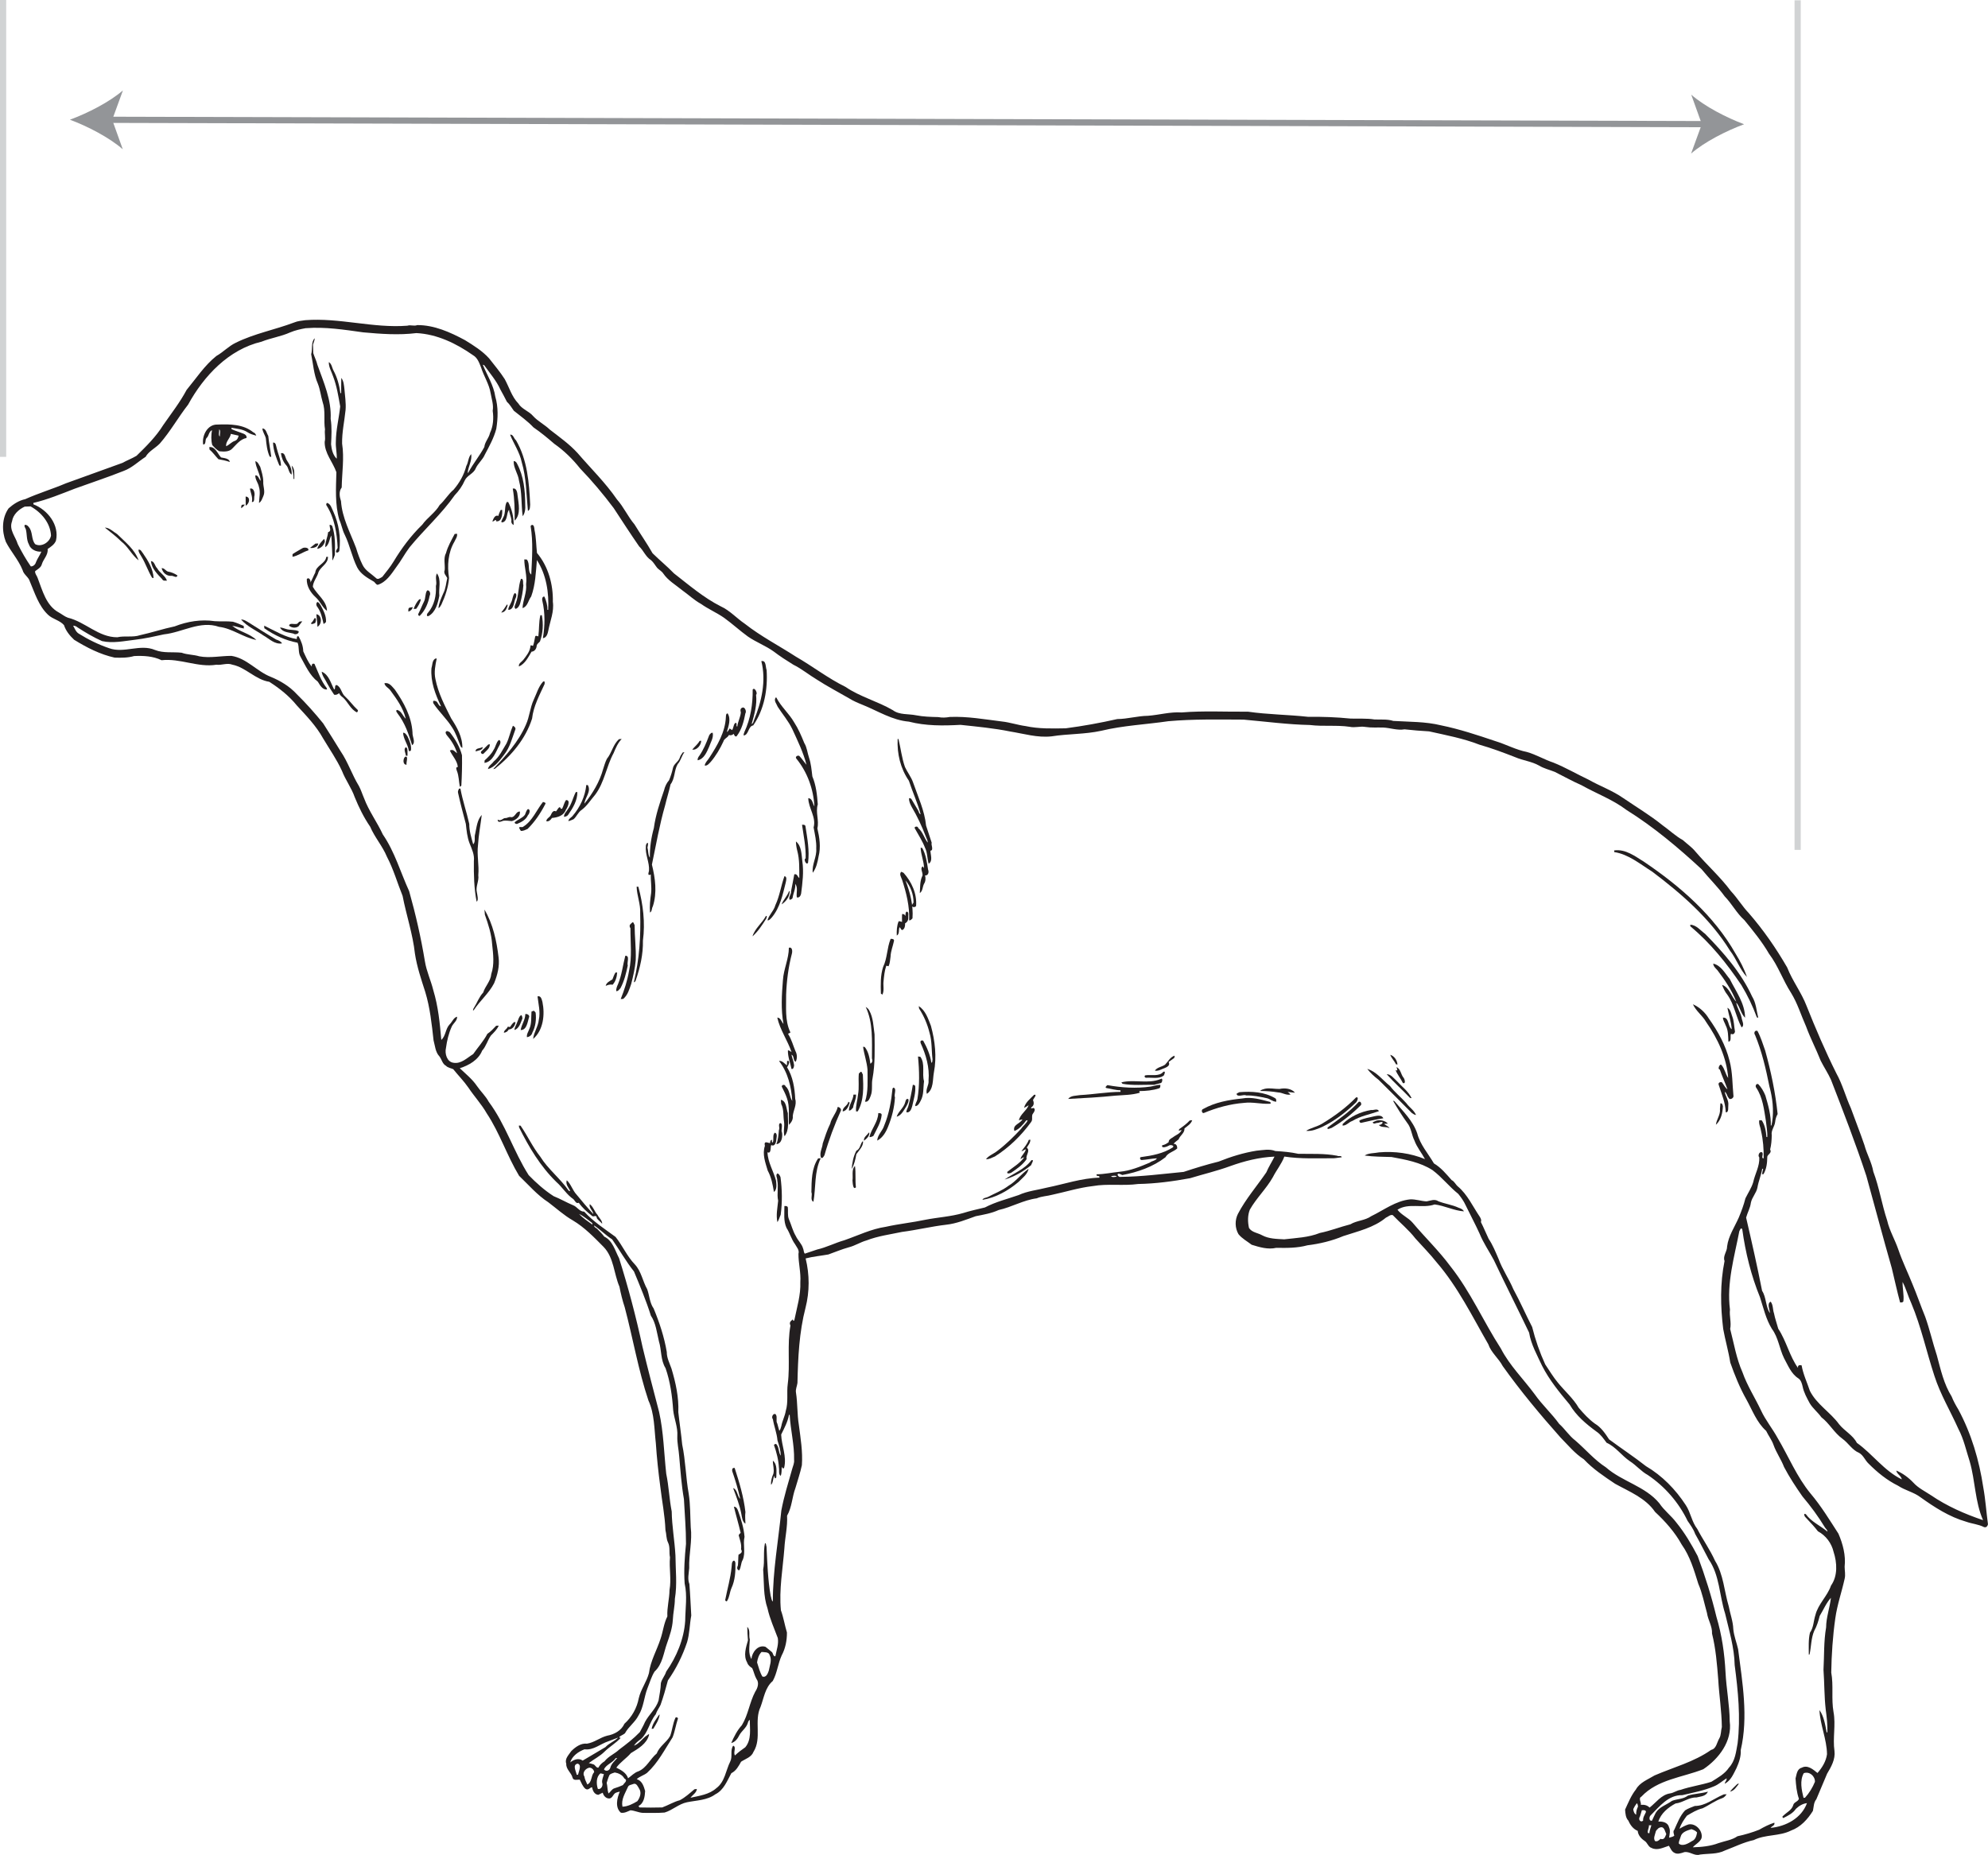 <svg xmlns="http://www.w3.org/2000/svg" viewBox="0 0 320.993 299.536"><g id="a"></g><g id="b"><g id="c"><g><path d="M49.277,51.706c5.531-.436,10.975,1.324,16.51,.887,.517-.176,1.053,.121,1.583-.096,2.744-.017,5.334,1.154,7.705,2.428,1.387,.856,2.8,1.73,3.902,2.95,.857,1.096,1.76,2.164,2.514,3.337,.73,1.32,1.13,2.837,2.207,3.947,.566,.927,1.71,1.22,2.391,2.033,.786,.859,1.847,1.371,2.681,2.173,1.546,1.207,3.165,2.337,4.491,3.795,2.134,2.483,4.502,4.784,6.361,7.494,1.099,1.231,1.76,2.771,2.827,4.025,.957,1.563,2.013,3.062,2.915,4.657,1.123,1.111,2.36,2.114,3.461,3.255,2.43,1.887,4.778,3.918,7.541,5.317,1.483,.673,2.563,1.918,3.895,2.817,2.577,2.026,5.505,3.537,8.253,5.315,2.703,1.557,5.181,3.494,7.989,4.871,2.368,1.62,5.197,2.327,7.663,3.771,1.07,.796,2.511,.564,3.755,.826,1.178,.229,2.371,.26,3.571,.287,.617,.126,1.246,.091,1.865-.02,2.825-.121,5.624,.386,8.419,.731,1.297,.14,2.533,.571,3.825,.743,2.124,.461,4.307,.396,6.471,.36,2.798-.364,5.575-.871,8.331-1.494,1.665-.014,3.277-.506,4.944-.526,1.82-.134,3.598-.666,5.438-.54,3.557-.296,7.142-.087,10.713-.127,3.223,.469,6.478,.476,9.71,.831,2.29-.026,4.577,.051,6.856,.283,1.281,.046,2.58-.06,3.857,.143,1.011,.049,2.06-.081,3.048,.237,2.573,.16,5.191,.093,7.715,.714,2.988,.61,5.877,1.575,8.763,2.545,1.718,.521,3.312,1.406,5.087,1.754,1.487,.42,2.822,1.233,4.284,1.718,1.958,.784,3.772,1.855,5.678,2.754,1.835,1.041,3.857,1.753,5.596,2.97,2.121,1.45,4.337,2.77,6.339,4.384,1.111,.79,2.1,1.747,3.3,2.41,.668,.611,1.438,1.13,2.015,1.837,1.861,2.193,4.021,4.085,5.739,6.404,1.047,1.111,1.827,2.44,2.882,3.544,2.357,2.71,4.411,5.675,6.204,8.785,.841,2.163,2.291,4.021,3.123,6.191,1.47,3.688,3.038,7.345,4.814,10.896,.99,1.781,1.5,3.775,2.343,5.627,.714,1.993,1.507,3.955,2.187,5.959,.39,1.46,1.176,2.788,1.438,4.29,.961,2.558,1.373,5.291,2.236,7.888,.383,1.671,1.287,3.151,1.828,4.768,.641,1.865,1.506,3.64,2.241,5.469,.741,1.754,1.351,3.558,2.075,5.321,.734,2.053,1.206,4.187,1.888,6.258,.61,2.265,1.121,4.604,2.384,6.621,.287,.729,.668,1.416,1.077,2.087,2.1,3.897,3.364,8.192,4.024,12.562,.364,1.981,.487,3.988,.761,5.981-.077,.307-.298,.571-.641,.446-.897-.457-1.928-.53-2.864-.863-2.734-.784-5.141-2.344-7.431-3.982-1.09-.814-2.461-1.084-3.583-1.837-1.786-.877-3.347-2.154-4.742-3.551-.579-.534-.843-1.348-1.537-1.747-1.138-.464-1.743-1.598-2.71-2.291-1.333-.964-2.097-2.477-3.391-3.464-.569-.806-1.371-1.411-1.88-2.26-.47-.864-.951-1.736-1.151-2.707-.11-.476-.256-1.03-.689-1.316-1.168-.747-1.67-2.1-2.311-3.26-.753-1.548-.916-3.342-1.966-4.742-.957-1.557-1.357-3.375-1.915-5.095-1.434-3.514-2.351-7.229-2.865-10.985-.241-.358-.348,.124-.471,.313-.804,4.168-2.068,8.368-1.513,12.657-.124,1.058,.25,2.086,.033,3.134,.611,2.344,.996,4.772,1.991,7.001,.756,2.16,2.014,4.09,2.987,6.152,.73,1.583,1.853,2.931,2.684,4.457,1.773,2.994,3.09,6.258,5.319,8.968,1.706,2.013,3.072,4.269,4.501,6.482,.719,1.671,1.204,3.501,1,5.327,.003,.637,.164,1.317,.001,1.957-.473,2.133-1.204,4.205-1.506,6.375-.413,2.897-.609,5.858-.657,8.762,.39,2.107-.009,4.265,.368,6.381,.389,2.088-.15,4.194,.153,6.284,.167,1.341-.528,2.565-1.191,3.674-.558,1.384-1.18,2.744-1.74,4.13-.441,.523-.408,1.23-.55,1.87-.856,1.37-1.976,2.611-3.531,3.178-1.893,.954-4.122,.593-6.018,1.538-1.618,.347-3.1,1.099-4.639,1.675-1.253,.641-2.698,.48-4.05,.666-.87,.294-1.664-.557-2.527-.393-.511,.173-1.131,.403-1.62,.099-.447-.226-.619-.74-.867-1.128-.898,.283-1.884,.826-2.8,.353-.554-.167-.663-.861-1.136-1.146-.553-.366-1.043-.924-1.1-1.61-.731-.298-1.206-.947-1.504-1.645-.453-.464-.488-1.186-.534-1.791,.513-1.11,.971-2.273,1.738-3.238,.626-1.153,1.957-1.625,3.021-2.28,3.071-1.327,6.376-2.175,9.145-4.13,.827-.166,.92-1.211,1.3-1.84,.33-.57,.248-1.237,.42-1.85-.029-2.561-.439-5.105-.583-7.661-.197-2.491-.397-4.994-1.003-7.425,.057-1.187-.654-2.186-.816-3.327-.444-1.577-.747-3.212-1.403-4.72-.684-2.191-1.331-4.435-2.68-6.328-1.106-2.007-2.634-3.72-4.301-5.274-1.541-2.257-4.157-3.271-6.455-4.545-1.774-1.187-3.578-2.387-5.045-3.95-1.464-.939-2.557-2.3-3.765-3.52-3.283-3.69-6.454-7.498-9.329-11.527-.664-1.264-1.867-2.166-2.334-3.535-2.595-4.512-4.912-9.253-8.335-13.221-1.066-1.354-2.284-2.573-3.431-3.852-1.077-1.398-2.447-2.505-3.661-3.777-.406-.114-.75,.277-1.097,.41-1.96,1.627-4.514,2.193-6.873,2.973-1.853,.781-3.815,1.251-5.806,1.494-1.638,.453-3.351,.436-5.031,.407-1.348,.311-2.697-.1-3.974-.497-.723-.56-1.556-.996-2.133-1.718-.573-.996-.596-2.256-.079-3.275,1.26-2.403,3.055-4.472,4.581-6.695,.367-.883,.903-1.697,1.321-2.543-2.468,.103-4.855,.709-7.166,1.54-2.117,.777-4.314,1.287-6.466,1.946-2.764,.506-5.569,.884-8.379,.934-2.434,.339-4.908-.093-7.332,.339-2.208,.253-4.345,.927-6.512,1.393-.84,.231-1.733,.236-2.54,.583-2.133,.277-4.042,1.426-6.138,1.887-1.178,.537-2.451,.754-3.711,1-1.553,.554-3.112,1.197-4.764,1.376-2.396,.277-4.742,.856-7.131,1.161-1.923,.407-3.891,.661-5.737,1.376-.997,.28-1.878,.871-2.884,1.117-1.117,.308-2.181,.763-3.27,1.148-1.224,.221-2.471,.329-3.675,.643,.643,2.607,.65,5.348-.017,7.961-1.031,3.96-1.216,8.075-1.304,12.144-.063,.513-.336,1.033-.237,1.568,.27,1.723,.179,3.48,.461,5.202,.281,2.16,.647,4.327,.49,6.512-.264,1.247-.686,2.454-1.037,3.678-.551,1.468-.56,3.103-1.353,4.484,.1,1.776-.34,3.51-.436,5.275-.257,3.324-.88,6.654-.56,9.988,.424,1.166,.613,2.4,.974,3.587,.011,1.274-.241,2.583-.851,3.714-.603,1.326-.727,2.844-1.438,4.125-1.236,1.043-1.428,2.737-1.967,4.167-1.093,2.276,.247,5.082-1.15,7.281-.319,.856-1.296,1.12-1.996,1.584-.401,.721-.796,1.467-1.574,1.855-.69,1.247-1.224,2.734-2.588,3.41-1.318,.976-3.037,.966-4.575,1.283-1.326,.27-2.33,1.281-3.614,1.661-1.176,.1-2.354,.046-3.528,.053-.684-.047-1.314-.377-1.987-.417-.491,.204-.981,.491-1.543,.391-.969-.831-.634-2.354-.171-3.405-.199,.03-.386,.094-.574,.154-.484,.153-.546,.823-1.046,.947-.567,.069-1.014-.406-1.14-.93-.243,.103-.471,.237-.711,.347-.627-.053-.916-.668-1.006-1.226-.387,.033-.579,.56-1.069,.259-.47-.383-.648-.98-.927-1.49-.394-.006-1.018,.199-1.156-.3-.199-.839-1.079-1.348-1.02-2.28-.284-.81,.42-1.423,.807-2.023,.658-.651,1.553-1.318,2.534-1.203,1.186-.179,2.111-.993,3.257-1.286,1.158-.207,2.294-.821,2.794-1.93,1.2-1.076,2.021-2.545,2.316-4.128,.331-1.434,1.271-2.638,1.643-4.048,.244-1.977,1.286-3.703,1.881-5.566,.406-1.187,.518-2.465,1.093-3.591-.077-1.438,.333-2.831,.348-4.262,.317-1.757-.083-3.527,.074-5.282-.173-.798,.051-1.647-.314-2.393-.311-.623-.243-1.35-.418-2.006-.087-2.361-.563-4.685-.834-7.031-.311-2.325-.561-4.661-.717-6.999-.266-2.313-.207-4.742-1.197-6.899-1.64-4.921-2.503-10.057-3.83-15.063-.364-1.081-.628-2.188-.847-3.305-.91-2.11-.884-4.688-2.554-6.422-1.544-1.558-3.084-3.167-4.982-4.292-1.421-.813-2.643-1.937-3.947-2.92-1.796-1.164-3.188-2.808-4.722-4.277-1.957-3.243-3.114-6.902-5.215-10.07-.85-1.491-2.026-2.751-2.973-4.172-.731-1.06-1.645-1.973-2.445-2.975-.389-.183-.857-.213-1.164-.543-.593-.308-.686-1.028-1.064-1.518-.66-.691-.706-1.714-.95-2.595-.293-2.625-.57-5.272-1.338-7.809-.653-2.034-1.344-4.065-1.668-6.188-.347-3.172-1.387-6.207-1.993-9.329-.851-2.101-1.466-4.305-2.527-6.315-.707-1.726-1.987-3.144-2.711-4.862-1.017-1.484-1.818-3.108-2.495-4.774-.521-1.494-1.49-2.768-2.057-4.238-.841-1.845-2.013-3.507-3.044-5.242-1.103-2.003-2.707-3.658-4.244-5.322-1.24-1.533-2.794-2.765-4.449-3.82-2.241-.351-3.778-2.323-5.969-2.768-.843-.329-1.713,.124-2.574,.01-2.978,.484-5.856-1.07-8.848-.727-1.371-.671-2.921-.743-4.427-.674-1.026,.293-2.1,.291-3.154,.254-2.344-.516-4.51-1.63-6.539-2.884-.706-.66-1.34-1.441-1.637-2.368-.711-.803-1.833-.949-2.591-1.683-1.507-1.441-2.118-3.494-2.918-5.359-.201-.734-.989-1.09-1.173-1.841-.666-1.66-1.907-2.99-2.71-4.571-.667-1.728-.648-3.855,.456-5.404,.768-.676,1.66-1.266,2.674-1.474,2.15-.969,4.407-1.641,6.575-2.563,3.041-1.111,6.091-2.2,9.135-3.3,.739-.417,1.543-.707,2.271-1.147,1.578-1.536,3.147-3.088,4.315-4.97,1.293-1.86,2.698-3.658,3.768-5.667,1.548-1.87,2.89-3.945,4.802-5.475,1.111-.623,1.981-1.594,3.143-2.143,3.001-1.483,6.318-2.097,9.432-3.272,.56-.241,1.163-.273,1.758-.363Zm.143,1.28c-.883,.153-1.76,.35-2.587,.699-1.48,.666-3.105,.89-4.608,1.493-5.305,1.253-9.313,5.524-11.854,10.165-1.594,2.04-2.86,4.328-4.568,6.282-.721,.75-1.801,1.247-2.293,2.144-1.187,.766-2.207,1.796-3.564,2.285-2.587,1.033-5.239,1.897-7.858,2.851-2.207,.851-4.401,1.767-6.705,2.311,.006,.056,.016,.169,.02,.226,2.288,.894,4.202,3.312,3.635,5.854-.237,.631-.82,.993-1.347,1.36,.114,.974-.704,1.624-.947,2.494-.149,.516-.666,.771-1.066,1.076-.073,.414,.294,.737,.404,1.116,.778,2.015,1.37,4.479,3.433,5.574,.484,.267,.918,.641,1.444,.83,2.822,.68,4.948,3.177,7.985,3.16,1.208-.279,2.491,.06,3.671-.337,1.88-.41,3.707-1.028,5.589-1.421,2.037-.8,4.287-1.168,6.462-.84,.979,.073,1.966-.027,2.944,.09,.601,.17,1.173,.426,1.744,.681,.004,.103,.014,.307,.019,.41-.636-.084-1.234-.366-1.875-.433,1.127,.953,2.824,1.227,3.89,2.285-2.118-.403-3.875-1.864-6.027-2.12-3.037-1.054-5.919,.903-8.888,1.216-1.547,.339-3.104,.69-4.679,.873-1.761,.199-3.562,.614-5.322,.214-1.378-.614-2.678-1.383-3.942-2.203-.207-.174-.45-.29-.723-.281,.27,.446,.416,.961,.884,1.264,1.544,.971,3.198,1.777,4.925,2.367,2.425,.884,5.005-.74,7.426,.294,1.36,.538,2.865,.28,4.282,.437,.917,.341,1.918,.293,2.855,.581,1.723,.324,3.458-.077,5.187-.07,2.457,.37,4.099,2.498,6.332,3.377,1.567,.64,3.057,1.54,4.211,2.794,1.518,1.487,2.93,3.074,4.269,4.727,.964,1.478,1.871,2.991,2.807,4.485,1.196,1.748,1.847,3.802,2.953,5.608,.351,.637,.556,1.341,.849,2.007,.771,2.063,2.106,3.848,3.027,5.842,1.925,2.8,2.851,6.104,4.251,9.162,1.048,3.725,1.91,7.505,2.54,11.316,.254,1.61,.969,3.092,1.356,4.67,.791,2.603,1.063,5.327,1.291,8.028,.734-.638,.664-1.801,1.344-2.504,.414-.387,.641-1.114,1.206-1.244,.047,.648-.603,1.041-.857,1.583-.501,1.097-.776,2.281-.94,3.474-.218,.9,.156,2.25,1.22,2.381,1.25,.21,2.187-.798,3.174-1.4,.757-1.091,1.673-2.081,2.296-3.275,.541-.354,.974-.836,1.417-1.301,.103-.006,.31-.017,.413-.024-.263,.631-.791,1.123-1.264,1.605-.546,.767-.767,1.734-1.411,2.437-.599,1.501-2.137,2.373-3.612,2.841,.937,.891,2.034,1.77,2.785,2.885,.597,.87,1.391,1.604,1.895,2.54,2.711,3.631,4.022,8.045,6.442,11.836,1.21,1.254,2.545,2.441,4.03,3.397,1.07,.427,2.058,1.008,3.121,1.457,.681,.236,1.038,1.057,1.82,1.046,1.467,1.611,3.312,2.79,5.057,4.075,1.136,1.416,1.851,3.14,3.123,4.448,1.041,1.124,1.253,2.707,1.987,4.004,.374,1.026,.39,2.188,1.041,3.108,.937,2.261,1.713,4.604,2.12,7.026-.007,.949,.449,1.797,.757,2.673,.684,2.283,1.208,4.645,1.106,7.045,.189,1.747,.46,3.484,.628,5.235,.548,2.607,.576,5.294,1.047,7.916,.283,1.79,.238,3.61,.33,5.418,.277,2.196-.326,4.399-.247,6.608-.059,.847-.3,1.757,.029,2.574,.141,1.69,.2,3.393,.304,5.089-.27,1.426-.259,2.901-.673,4.304-.734,2.196-1.77,4.277-3.098,6.175-.353,1.331-.73,2.658-1.19,3.955-.247,.511-.604,.976-.777,1.526-1.001,1.203-1.208,2.928-2.403,4.004-.428,.283-.83,.619-1.12,1.048,.757-.251,1.287-1.03,1.911-1.534,.083,.034,.617-.567,.531-.19-.373,1.427-1.754,2.216-2.931,2.93-.714,.84-1.7,1.443-2.35,2.344,.78,.387,1.61,.829,1.9,1.717,.551-.386,1.003-.92,1.67-1.126,1.338-.564,1.888-2.004,2.964-2.891,.436-1.168,1.581-1.773,2.167-2.83,.331-.949,.42-1.978,.829-2.894,.064-.224,.498-.059,.404,.149-.327,.979-.47,2.023-.854,2.988-1.28,1.974-2.348,4.112-4.115,5.726-.504,.401-1.257,.596-1.667,1.023,.857,.253,1.13,1.126,1.354,1.911-.049,.866-.181,1.993-1.074,2.413,.04,.06,.117,.181,.157,.243,1.223,.034,2.45,.027,3.678-.003,.964-.35,1.847-.908,2.845-1.167,.874-.46,1.605-1.134,2.351-1.768,.1-.013,.297-.036,.397-.047-.061,.628-.691,.946-1.026,1.417,1.443-.32,3.021-.518,4.167-1.546,1.39-1.026,1.523-2.865,2.251-4.317,.404-.794-.056-1.801,.471-2.544,.579,.214-.051,1.106,.296,1.571,.51-.493,1.077-.916,1.66-1.318,1.037-1.251,.724-2.944,.721-4.437-.196,.129-.273,.34-.33,.558-.246,.766-.964,1.224-1.344,1.915-.26,.544-.694,1.147-1.316,1.281,.441-1.014,.957-2.053,1.714-2.874,1.027-1.683,1.24-3.687,2.158-5.417,.391-.574,.681-1.447,.199-2.055-.308-.541-.427-1.183-.684-1.74-.346-.229-.699-.498-.816-.914-.646-1.116-.19-2.44,.127-3.585-.066-.724-.101-1.446-.109-2.166,.547,.521,.196,1.377,.411,2.031-.037,1.014-.3,2.254,.261,3.161,.087-1.08,1.037-2.368,2.268-1.977,.336,.287,.693,.538,1.024,.84,.226,.179,.19,.731,.57,.686,.176-.974,.567-1.947,.393-2.945-.583-1.578-1.291-3.111-1.653-4.764-.706-2.023-.55-4.187-.709-6.285,.269-1.416-.013-2.874,.294-4.278,.23,.024,.151,.397,.247,.574,.129,2.647,.21,5.318,.67,7.939,.123,.294,.099,.721,.353,.924-.011-4.935,.884-9.796,1.366-14.681,.43-2.298,1.137-4.529,1.766-6.772,.133-.463,.353-.921,.297-1.417,.061-2.45-.583-4.848-.711-7.288l-.116,.019c-.2,1.124-.76,2.154-1.26,3.172,.066,1.784,.933,3.545,.484,5.348-.19,.284-.251,.05-.376-.134-.057,.477,.007,.98-.177,1.441-.404-.15-.203-1.017-.291-1.274-.069-1.266-.381-2.51-.803-3.695,.076-.146,.353-.26,.437-.06,.421,.498,.279,1.321,.673,1.78-.04-.846-.277-1.67-.543-2.464-.1-1.168-.55-2.265-.739-3.414-.291-.33,.006-.951,.396-.844,.421,.379,.01,1.08,.32,1.557,.079,.371,.227,.771,.317,1.153,.204-.197,.237-.513,.33-.768,.147-.84,.58-1.594,.713-2.434,.439-1.427,.124-2.928,.324-4.378,.406-3.131-.13-6.315,.436-9.428-.284-.54,.126-.756,.41-1.008-.026,.301,.177,.364,.237,.054,.408-1.993,1.027-3.984,.947-6.046,.11-1.538-.313-3.04-.303-4.572,.183-.631-.303-1.079-.561-1.57-.591-.803-.829-1.791-1.37-2.62-.504-1.114-.331-2.35-.337-3.528,.194,.001,.43-.029,.543,.177,.093,.641-.076,1.338,.186,1.96,.393,.901,.61,1.873,1.121,2.727,.319,.706,.951,1.226,1.163,1.988,.127,.269,.077,.606,.281,.841,.658-.226,1.328-.441,1.99-.668,1.516-.347,2.902-1.076,4.395-1.498,2.214-.768,4.348-1.827,6.691-2.17,2.126-.477,4.298-.689,6.428-1.144,2.011-.39,4.072-.5,6.049-1.073,1.158-.366,2.347-.619,3.527-.906,1.724-.907,3.614-1.364,5.442-2,1.453-.671,3.074-.816,4.612-1.214,2.798-.567,5.544-1.52,8.418-1.598,.171-.471-.603-.079-.428-.544,1.253-.011,2.48-.291,3.724-.411,1.7-.157,3.284-.814,4.841-1.47,.353-.301,.921-.28,1.167-.701-.82,.039-1.625,.223-2.44,.277-.304,.037-.434-.508-.056-.483,1.728-.23,3.527-.57,5.025-1.533,.428-.307-.373-.51-.593-.313-.29,.177-1.297,.541-1.079-.057,.391-.06,.733-.267,1.043-.508-.04-.401,.403-.596,.687-.778,.464-.379,1.176-.571,1.397-1.181-.154,.034-.304,.074-.45,.121-.004-.164,.064-.283,.206-.357,.556-.39,1.096-.801,1.56-1.3,.099-.01,.297-.03,.397-.04-.199,.607-.78,.941-1.247,1.326,.036,.766-.724,1.123-.954,1.777-.271,.241-.604,.417-.813,.726,.44-.069,.616,.363,.586,.737-.579,.537-1.511,.683-1.89,1.417-2.015,1.554-4.489,2.415-6.971,2.87-1.217-.654-.706,.446-.287,.3,3.41-.034,6.801-.478,10.19-.804,1.86-.617,3.74-1.193,5.645-1.663,1.971-.788,4.014-1.426,6.114-1.761,1.01-.087,2.086-.336,3.06,.057,1.241,.064,2.487,.179,3.704,.446,2.09,.033,4.215-.086,6.277,.314,.251,.164,.61-.114,.737,.243-.453,.039-.857,.137-1.296,.161-2.667-.009-5.345,.131-7.982-.274-.441,1.19-1.271,2.181-1.841,3.311-1.063,1.888-2.668,3.382-3.732,5.267-.366,.94-.347,1.976-.131,2.954,.487,.74,1.404,.776,2.113,1.176,1.09,.586,2.364,.589,3.572,.656,1.934-.224,3.925-.293,5.758-1.027,1.684-.339,3.268-.976,4.925-1.397,1.044-.631,2.357-.597,3.367-1.314,2.044-.986,3.954-2.484,6.281-2.714,.901-.046,1.766,.286,2.665,.324,.62-.114,1.3-.433,1.894-.02,1.061,.423,2.213,.557,3.257,1.043,.33,.113,.7,.25,.87,.59-1.624-.117-3.118-.92-4.732-1.118-1.94,.69-4.202-.304-5.997,.853,.637,.854,1.746,1.274,2.448,2.101,2,2.374,4.251,4.534,6.101,7.035,3.241,4.088,5.328,8.923,8.148,13.284,1.408,2.738,3.648,4.924,5.466,7.388,1.188,1.697,2.733,3.091,3.944,4.771,.934,.83,1.598,1.921,2.6,2.684,1.663,1.426,3.091,3.144,4.949,4.34,2.63,2.308,6.346,3.042,8.625,5.799,.768,1.164,1.91,1.996,2.745,3.11,1.353,1.661,2.45,3.527,3.444,5.418,1.2,3.207,2.228,6.475,3.028,9.805,.877,2.905,1.311,5.926,1.468,8.952,.133,2.658,.657,5.287,.68,7.951,.427,3.164-1.768,6.049-4.272,7.713-3.37,1.331-7.385,1.64-9.998,4.434-.536,.27,.031,.92-.084,1.31,.543-.034,1.034,.051,1.414,.453,1.037-.8,1.881-2.066,3.284-2.29,.611-.077,1.1-.496,1.714-.574,1.631-.56,3.342-.776,4.978-1.308,1.03-.65,2.155-1.248,2.847-2.291,1.003-1.064,1.138-2.555,1.391-3.918,.503-4.21,.074-8.445-.474-12.629-.057-2.837-.9-5.579-1.543-8.322-.934-2.91-.873-6.199-2.665-8.776-.73-1.363-1.406-2.75-2.174-4.09-.269-.768-.754-1.431-1.213-2.09-1.441-2.988-3.68-5.571-6.434-7.421-1.087-.594-1.865-1.575-2.902-2.233-1.326-.897-2.264-2.317-3.748-2.973-.486-.648-.949-1.344-1.631-1.8-1.671-1.226-3.281-2.57-4.34-4.378-1.645-1.956-3.281-3.96-4.445-6.247-.811-1.738-1.778-3.44-2.097-5.357-1.873-3.92-3.844-7.795-5.697-11.724-.763-1.428-1.693-2.768-2.301-4.271-.704-1.556-1.52-3.055-2.258-4.591-.298-.664-.73-1.263-1.181-1.821-1.477-1.174-2.643-2.707-4.158-3.835-1.98-1.278-4.342-1.698-6.616-2.117-1.447-.049-2.904-.04-4.337-.24,.58-.424,1.6-.363,2.33-.514,2.497-.21,5.082,.131,7.405,1.091-.531-.999-1.313-1.918-1.706-3.01-.467-.924-.496-2.014-1.164-2.84-.831-1.15-1.585-2.356-2.294-3.581,.057,.017,.171,.053,.229,.07,1.364,1.611,2.982,3.15,3.681,5.198,.473,1.828,1.763,3.254,2.697,4.857,1.15,.676,1.99,1.714,2.864,2.697,.451,.211,.627,.704,.994,1.014,1.567,1.321,2.407,3.225,3.537,4.891,.156,.259,.327,.547,.184,.856,.451,.88,.824,1.813,1.253,2.711,.674,1.007,1.124,2.137,1.605,3.247,.619,1.714,1.683,3.22,2.39,4.898,1.091,1.991,1.991,4.081,3.035,6.101,.514,2.07,1.22,4.095,2.11,6.038,.664,.991,1.28,2.026,2.048,2.951,1.107,1.367,2.467,2.53,3.362,4.062,.79,.927,1.604,1.827,2.595,2.544,1.004,.589,1.68,1.594,2.307,2.553,1.971,1.46,4.027,2.81,5.957,4.327,2.615,1.537,4.777,3.755,6.425,6.285,.801,1.204,.96,2.713,1.86,3.854,.907,1.74,2.057,3.342,2.865,5.138,1.373,2.21,1.478,4.892,2.21,7.336,.23,1.24,.697,2.433,.74,3.704,.104,1.113,.536,2.158,.778,3.241,.689,5.377,1.671,10.907,.423,16.287,.066,1.013-.279,1.986-.68,2.898-.493,.95-.896,2.023-1.908,2.54,.031-.323,.367-.528,.301-.874-.677,.418-1.267,.983-2.01,1.284-1.64,.707-3.408,1.024-5.138,1.434-2.251-.066-3.721,1.871-5.142,3.292-.246,.247-.233,.941,.244,.831,.201-.424,.387-.859,.604-1.271,.591-.977,1.753-1.283,2.627-1.934,.84-.327,1.835-.256,2.574-.851,1.051-.321,2.17-.33,3.234-.636-.339,.764-1.167,.764-1.863,.943-1.228-.051-2.178,.847-3.377,.971-1.187,.64-2.364,1.594-2.768,2.924,.657-.059,1.538,.133,1.71,.886,.274,.54,.099,1.134,.026,1.71,.281-.083,.594-.126,.833-.313-.056-.326-.26-.683,.011-.98,.494-1.077,.916-2.244,1.738-3.117,.481-.317,1.03-.494,1.563-.71,1.687,.003,3.03-1.156,4.51-1.793,.187-.126,.416-.093,.636-.09-.183,.246-.39,.513-.69,.614-1.144,.386-2.114,1.138-3.2,1.647-.921,.214-1.718,.723-2.527,1.191-.477,.651-.961,1.326-1.188,2.11,.457-.281,.934-.541,1.453-.699,1.186-.234,2.361,1.076,2.095,2.233-.269,.654-.976,.951-1.411,1.463,1.41-.043,2.844-.17,4.175-.684,1.018-.343,2.135-.476,3.038-1.101,1.197-.261,2.383-.606,3.522-1.06,.774-.451,1.58-.857,2.435-1.134,.136,.474-.408,.521-.599,.84,2.464-.227,4.984-1.565,5.868-3.997-.696,.084-1.277,.443-1.784,.92-.478,.72-1.298,1.12-2.047,1.496-.167-.11-.179-.297,.01-.384,.546-.548,1.364-.906,1.597-1.697,.091-.51,.819-.576,.92-1.043-.367-1.054-.47-2.18-.541-3.281,.176-.64,.221-1.524,.991-1.726,.95-.516,1.855,.287,2.553,.85,.747-.86,1.387-1.883,1.536-3.035-.034-2.43-1.11-4.711-1.218-7.125,.721,1.017,.927,2.358,1.16,3.581l.117,.024c.043-1.247-.106-2.49-.27-3.718-.244-2.126-.2-4.26-.358-6.388,.129-2.296,.031-4.58,.424-6.848,.009-1.63,.6-3.178,.776-4.782-.773,.856-1.207,1.946-1.808,2.918-.211,.826-.459,1.654-.881,2.403-.523,1.208-.484,2.55-.756,3.821l-.126,.031c.004-1.184-.09-2.381,.187-3.54,.596-.827,.57-1.905,.88-2.85,.441-1.783,1.93-3.037,2.52-4.76,1.104-1.553,.987-3.69,.417-5.434-.324-1.406-1.253-2.647-2.531-3.33-.513-.673-1.089-1.294-1.67-1.903-.223-.283-.614-.5-.521-.917,.059,.014,.177,.04,.236,.053,.874,1.238,2.356,1.854,3.493,2.821-.006-.276-.238-.431-.377-.634-1.08-1.784-2.32-3.47-3.664-5.057-1.071-1.53-2.098-3.092-2.967-4.745-.471-1.24-1.263-2.325-1.703-3.575-.281-.807-.823-1.487-1.184-2.253-1.526-1.366-2.225-3.335-3.195-5.081-1.07-1.894-1.881-3.912-2.601-5.958-.291-1.844-.81-3.605-1.141-5.426-.446-3.644-.517-7.373,.218-10.976-.313-.803,.428-1.534,.41-2.34,.216-1.713,1.22-3.143,1.894-4.687,.417-1.007,.801-2.028,1.066-3.087,.423-.867,.974-1.67,1.256-2.601,.288-1.35,1.063-2.591,.984-4.01-.29-.286,.016-.97,.396-.841,.414,.167-.216,1.05,.311,.98,.024-1.484-.091-2.98-.427-4.425-.077-.577-.4-1.117-.284-1.717,.101,.004,.304,.014,.406,.019,.518,.777,.678,1.771,.753,2.69l.133,.01c.047-.903-.146-1.777-.23-2.667-.3-1.807-.497-3.728-1.541-5.287-.221-.236-.049-.726,.31-.6,.507,.517,.878,1.171,1.154,1.845,.464,1.581,.934,3.208,.88,4.872,.214-.073,.113-.381,.204-.55,.314-1.938,.079-3.921-.433-5.802-.563-2.811-1.214-5.627-2.311-8.282-.247-.311-.077-.837,.38-.674,.541,1.004,.864,2.1,1.248,3.171,.934,3.36,1.65,6.784,2.011,10.256-.224,.391-.357,.821-.401,1.287-.081,.749-.691,1.348-.548,2.143-.014,.768-.07,1.544-.261,2.296,.34,.65-.498,.764-.463,1.274-.007,.903-.134,1.904-.604,2.691-.583,.324,.243-1.197-.221-.796-.174,1.008-.591,1.953-.76,2.962-.167,.897-.888,1.577-1.064,2.477-.103,.844-.548,1.578-.766,2.39,.908,3.914,1.803,7.866,2.58,11.823,.684,1.027,.576,2.625,1.268,3.6-.03-.554-.528-1.568,.117-1.85,.424,.53,.316,1.27,.538,1.887,.159,.84,.466,1.651,.684,2.48,1.307,1.97,1.828,4.455,3.197,6.342-.084-.44,.206-.511,.577-.426,.244,1.43,.878,2.745,1.334,4.115,1.094,2.187,3.311,3.453,4.725,5.405,.873,1.089,2.203,1.728,2.862,2.995,2.543,1.806,4.387,4.505,7.252,5.901-.076-.59-.811-.846-.884-1.427,1.048,.447,1.977,1.137,2.763,1.963,.786,.866,1.865,1.38,2.83,2.023,2.584,1.761,5.459,3.027,8.412,4.024-1.307-2.984-1.25-6.335-2.14-9.44-.577-1.774-.964-3.63-1.84-5.289-1.276-2.864-2.911-5.572-3.871-8.566-1.28-3.894-2.135-7.922-3.722-11.709-.528-1.126-.846-2.384-1.418-3.461-.03,1.048,.259,2.083,.127,3.14-.114,.199-.34,.181-.531,.166-.49-1.84-.9-3.7-1.341-5.549-1.42-4.944-2.727-9.916-4.101-14.87-1.731-5.251-3.725-10.409-5.725-15.563-.483-1.054-1.131-2.021-1.65-3.053-.734-1.868-1.67-3.637-2.357-5.519-.81-1.808-1.38-3.732-2.425-5.428-1.314-2.03-2.083-4.368-3.548-6.301-1.13-1.951-2.564-3.705-3.987-5.445-1.253-1.116-2.013-2.637-3.172-3.828-1.131-1.567-2.527-2.905-3.742-4.399-3.785-3.505-7.755-6.841-12.136-9.576-2.224-1.685-4.862-2.64-7.274-4.001-1.468-.637-2.858-1.43-4.288-2.138-.854-.344-1.761-.544-2.555-1.027-1.194-.671-2.577-.807-3.825-1.343-1.901-.743-3.817-1.463-5.779-2.021-2.623-1.027-5.408-1.541-8.146-2.155-1.323-.08-2.647-.176-3.961-.329-1.156,.206-2.281-.233-3.425-.288-.971-.031-1.944,.051-2.9-.097-.854-.151-1.684,.167-2.531-.024-2.133-.31-4.295-.024-6.426-.29-3.587-.074-7.145-.556-10.713-.869-4.054-.014-8.111-.101-12.143,.257-3.62,.531-7.302,.69-10.866,1.553-2.628,.574-5.339,.473-7.988,.893-2.278,.253-4.451-.426-6.666-.781-2.654-.538-5.358-.79-8.046-1.077-2.785,.156-5.604,.183-8.328-.518-2.697-.227-4.987-1.713-7.435-2.7-.767-.31-1.533-.63-2.233-1.071-1.717-.999-3.481-1.911-5.147-2.993-1.306-.778-2.484-1.764-3.852-2.437-1.079-.667-2.151-1.353-3.157-2.124-1.307-.939-2.837-1.501-4.16-2.413-1.32-.954-2.518-2.064-3.838-3.017-1.196-.839-2.55-1.41-3.741-2.254-1.114-.613-2.034-1.5-3.067-2.23-1.041-.859-2.253-1.541-3.028-2.678-.24-.374-.661-.586-.963-.891-.344-.423-.6-.916-1.017-1.273-.861-.533-1.197-1.543-1.918-2.223-1.408-2.034-2.751-4.111-4.105-6.179-1.684-2.247-3.494-4.398-5.439-6.418-1.197-1.513-2.588-2.867-4.167-3.975-1.077-.934-2.178-1.841-3.354-2.648-.951-1.017-2.094-1.81-3.168-2.684-.361-.497-.657-1.036-1.12-1.447-.323-.667-.69-1.311-1.041-1.961-.653-1.453-1.72-2.655-2.628-3.948l-.223-.069c.706,1.703,1.747,3.294,2.021,5.148,.496,1.7,.433,3.47,.16,5.197-.386,1.476-1.131,2.814-1.841,4.151-.351,.846-1.101,1.408-1.483,2.238-.333,.864-1.391,1.113-1.768,1.953-.389,.886-.943,1.678-1.614,2.374-2.137,3.057-4.947,5.541-7.296,8.419-.788,1.043-1.384,2.214-2.183,3.25-.781,1.106-1.613,2.398-2.971,2.811-.333-.071-.416-.443-.704-.57-.997-.574-2.054-1.191-2.601-2.248-.847-1.696-1.178-3.583-2.011-5.278-.4-.768-.508-1.638-.876-2.418-.714-2.483-.536-5.124-.47-7.676-.576-1.664-1.924-3.04-1.89-4.902,.169-.658-.053-1.343,.051-2.01-.241-1.467,.12-2.994-.383-4.422-.288-.983-.394-2.013-.774-2.965-.661-1.501-.743-3.163-1.074-4.747,.251-.833-.071-1.944,.57-2.584-.004,.36-.184,.681-.276,1.023,.03,.457,.013,.917,.039,1.376,.201,.64,.518,1.237,.673,1.894,1.003,2.81,2.294,5.669,2.138,8.72,.213,1.36,.136,2.74,.067,4.108,.069,.808,.317,1.794,.914,2.33,.047-.913-.191-1.814-.143-2.725,.013-1.928,.503-3.805,.703-5.714-.294-1.633-.547-3.287-1.143-4.845-.248-.766-.72-1.49-.696-2.317,.486,.286,.513,.941,.776,1.4,.597,1.116,.921,2.354,1.096,3.603l.124,.02c.017-.823-.014-1.645,.02-2.467,.394,.493,.431,1.19,.504,1.79,.086,1.128,.28,2.251,.187,3.39-.183,1.808-.596,3.604-.56,5.428,.368,2.351-.026,4.725-.064,7.085-.494,.648-.351,1.498-.114,2.21,.179,2.69,1.498,5.091,2.437,7.565,.277,.923,.603,1.837,1.033,2.701,.444,.946,1.414,1.447,2.155,2.126,.314,.367,.746-.001,1.054-.18,.627-.807,1.29-1.591,1.817-2.471,1.3-2.16,2.812-4.184,4.624-5.939,.827-1.163,2.101-1.938,2.815-3.192,.83-.743,1.386-1.751,2.247-2.465,.946-1.104,1.69-2.405,2.048-3.822,.351-.599,.311-1.441,.796-1.921,.153,1.07-.48,2-.576,3.035l.11-.061c.767-1.433,1.82-2.69,2.58-4.114,.087-.843,.74-1.443,.911-2.257,.533-1.107,.621-2.393,.443-3.594,.169-.947-.171-1.908-.333-2.838-.238-1.483-1.099-2.747-1.544-4.162-.296-.743-.571-1.567-1.308-1.987-2.694-1.89-5.795-3.395-9.135-3.565-2.853,.354-5.735,.139-8.583-.119-3.057-.427-6.136-.914-9.226-.673ZM3.991,81.808c-.971,.459-1.881,1.271-2.05,2.384-.518,1.361,.563,2.444,.926,3.67,.623,1.241,1.318,2.461,2.108,3.603,.396,.017,.744-.319,.837-.694,.233-.594,.633-1.106,.869-1.693-.813,.074-1.754-.344-2.015-1.168-.421-.763-.281-1.661-.506-2.477-.594-1.004,.273-.7,.469-.347,.711,.778,.373,1.996,1.058,2.794,1.017,.528,2.358-.326,2.551-1.398-.11-2.038-1.573-3.761-3.303-4.707-.236,.009-.707,.026-.944,.034Zm175.406,108.131c.156,.218,.654,.12,.92,.06-.16-.221-.66-.124-.92-.06Zm-85.895,6.091c.603,.663,1.416,1.188,2.157,1.731-.009-.064-.027-.194-.036-.26-.696-.504-1.343-1.108-2.121-1.471Zm2.425,1.86c-.01,.331,.381,.386,.553,.609,.38,.379,.761,.76,1.087,1.194,1.361,.647,1.737,2.241,2.388,3.478,1.491,4.715,2.75,9.5,3.792,14.337,.841,3.508,1.763,6.995,2.671,10.485,.736,3.281,.79,6.661,1.156,9.995,.421,2.007,.487,4.072,.884,6.087,.034,2.38,.473,4.728,.604,7.104,.017,2.345,.3,4.677-.093,7.008-.004,1.148-.284,2.273-.333,3.418-.079,1.294-.498,2.534-.93,3.748-.566,1.551-.72,3.393-2.017,4.577-.52,.827-.776,1.793-1.147,2.694-.563,1.446-.61,3.081-1.456,4.414-.547,1.084-1.587,1.774-2.166,2.838-.13,.226-1.478,.694-.691,.76-.773,.84-1.796,1.42-2.613,2.221-.75,.753-1.711,1.214-2.545,1.854,.238,.047,.477,.111,.711,.189,.34,.076,.454,.599,.836,.546,.223-.441,.581-.767,.993-1.026,.637-.827,1.637-1.194,2.373-1.903,1.168-.871,2.324-1.76,3.33-2.814,.276-.543,.594-1.063,.827-1.623,.638-1.227,1.788-2.137,2.198-3.49,.146-.931,.343-1.854,.37-2.797,.16-.678,.664-1.196,.859-1.857,1.67-2.378,2.868-5.242,3.067-8.186,.021-2.015,.366-4.045-.086-6.041-.153-2.133,.006-4.277,.216-6.398,.007-2.408-.213-4.811-.334-7.226-.4-2.284-.56-4.602-.763-6.905-.074-1.1-.354-2.181-.304-3.285,.099-1.438-.517-2.774-.67-4.182-.157-2.293-.473-4.602-1.23-6.775-.824-1.33-.624-2.9-1.071-4.34-.337-1.388-.487-2.954-1.3-4.144-.763-2.43-1.757-4.791-2.727-7.131-1.304-1.64-2.334-3.475-3.527-5.187-1.041-.661-1.901-1.567-2.913-2.245Zm27.036,68.874c-.441,.439-.638,1.083-.723,1.687,.251,.767,.439,1.584,.86,2.284,.61,.206,.874-.486,1.03-.944,.147-.813,.553-1.72,.144-2.52-.136-.561-.908-.447-1.311-.507Zm-23.296,13.879c-.483,.179-.959,.367-1.44,.544-1.294,.418-2.401,1.487-3.851,1.296-.977,.368-1.998,1.076-2.31,2.12,.571-.46,1.353-.767,2.015-.296,1.22-.731,2.457-1.437,3.671-2.174,.584-.64,1.468-.939,2.058-1.536l-.144,.046Zm-.266,3.28c-.484,.754-1.517,.999-1.884,1.806,.331,.403,.876,.204,1.02-.248,.166-.671,.704-1.099,1.13-1.593-.066,.009-.199,.027-.266,.036Zm-6.146,.876c-.87,.199-.236,1.21-.141,1.788h.218c.111-.54,.661-1.62-.077-1.788Zm1.721,.703c-.526,.191-.991,.829-.614,1.388,.06,.451,.294,.866,.473,1.28,.796-.408,.55-1.411,1.103-2.004-.021-.418-.531-.871-.961-.664Zm4.287,.721c-.294,.114-.648,.161-.859,.418-.187,.403-.313,.831-.447,1.257,.146,.561,.104,1.153,.287,1.713,.356-.251,.541-.72,.991-.84,.464-.131,.911-.32,1.354-.514,.181-.356,.876-.697,.206-1.083-.287-.563-.973-.861-1.533-.951Zm-2.301,.139c-.731,.569-.69,1.72-.427,2.517,.517,.154,.89-.558,.699-.99-.081-.513,.174-.93,.271-1.401-.183-.049-.361-.093-.543-.126Zm194.283-.023c-.678,1.198-.344,2.72-.034,3.988,.061-.009,.184-.027,.246-.036,.677-.749,1.211-1.628,1.594-2.561,.033-.904-.881-1.734-1.806-1.391Zm-188.979,1.741c-.313,.146-.776,.131-.896,.528-.443,1.006-1.103,1.973-.863,3.141,.866-.031,1.678-.453,2.405-.888,.404-.546,.716-1.341,.313-1.978-.203-.326-.459-1.01-.96-.803Zm161.991,3.16c-.208,.277-.391,.571-.536,.887-.021,.269,.177,.813,.464,.907-.019-.48,.089-.888,.293-1.298-.004-.134-.099-.653-.221-.496Zm.841,1.091c-.084,.336-.203,.661-.3,.996-.358,.52,.129,1.043,.511,.668-.06-.538,.279-.936,.459-1.394-.009-.346-.433-.307-.67-.27Zm1.12,2.423c.187,.213-.546,1.404,.101,1.266,.029-.443,.213-.849,.321-1.271l-.423,.006Zm1.597,.446c-.196,.199-.454,.377-.494,.676-.107,.466-.397,.973-.089,1.426,.364,.124,.638-.12,.876-.36,.653,.237,.754-.377,.939-.764-.261-.524-.32-1.456-1.231-.977Zm5.282,.179c-.673,.211-1.563,.464-1.734,1.234-.091,.366-.324,.714-.284,1.103,.617,.516,1.531-.043,2.117-.413,.569-.23,.733-.851,.826-1.394-.234-.284-.594-.431-.924-.53Z" style="fill:#231f20;"></path><path d="M35.136,68.558c1.977-.079,4.164-.063,5.765,1.256,.259,.076,.383,.294,.474,.533-.497-.136-1.008-.271-1.441-.563-.761-.5-1.704-.548-2.574-.704,.011,.057,.033,.169,.043,.224,.637,.297,1.314,.484,1.966,.753,.271,.11,.52,.354,.423,.674-.949,.171-1.59,1.001-2.234,1.648-.514,.628-1.423,.557-2.143,.496-.454-.243-.801-.627-1.141-1.001-.214-.788-.179-1.611-.046-2.41-.537,.244-.47,.92-.88,1.273-.283,.283-.024,1.074-.544,1.037-.231-1.431,.701-3.291,2.333-3.215Zm.243,.784c.06,.34-.179,1.014,.131,1.137-.061-.34,.177-1.016-.131-1.137Zm1.891,.723c-.094,.731-.856,1.23-.757,1.996,.517-.227,.874-.699,1.424-.876,.36-.117,.524-.497,.593-.836-.314-.071-.944-.213-1.26-.284Z" style="fill:#231f20;"></path><path d="M42.367,69.192c.597-.009,.681,.79,.949,1.194,.109,1.138,.347,2.256,.484,3.388-.063-.007-.19-.023-.254-.03-.42-.934-.528-1.96-.624-2.967-.129-.548-.523-1.02-.554-1.585Z" style="fill:#231f20;"></path><path d="M82.359,70.195c.527-.101,.609,.661,.959,.904,1.831,3.134,2.127,6.866,2.287,10.385-.047,.368,.029,.84-.363,1.021-.257-2.631-.246-5.325-1.004-7.883-.326-1.591-1.283-2.954-1.878-4.427Z" style="fill:#231f20;"></path><path d="M44.085,71.476c.476-.094,.496,.586,.583,.86,.224,.959,.677,1.87,.703,2.867-.064-.007-.194-.021-.259-.027-.491-1.178-.984-2.408-1.027-3.7Z" style="fill:#231f20;"></path><path d="M33.798,72.196c.993-.11,1.336,1.103,1.897,1.674,.428,.1,1.336,.137,1.408,.73-.599-.211-1.22-.333-1.84-.446-.49-.511-.888-1.103-1.434-1.561-.007-.099-.023-.297-.031-.397Z" style="fill:#231f20;"></path><path d="M45.365,73.198c.66-.191,.67,.683,.927,1.093,.453,.71,.9,1.463,.791,2.353-.527-.343-.449-1.127-.898-1.548-.46-.531-.74-1.203-.82-1.897Z" style="fill:#231f20;"></path><path d="M41.227,74.475c.447,.111,.56,.576,.793,.914,.22,.78,.483,1.558,.488,2.38-.057,.758,.354,1.567,.03,2.297-.183,.408-.308,.913-.721,1.154,.03-.861,.27-1.757-.009-2.597-.116-.648-.626-1.19-.581-1.863,.517-.039,.551,.626,.866,.883-.079-1.108-.781-2.083-.866-3.168Z" style="fill:#231f20;"></path><path d="M82.942,74.47c.281-.031,.46,.21,.566,.443,1.066,2.007,1.284,4.334,1.297,6.568,.046,.628-.007,1.364-.41,1.877-.253-1.907-.093-3.855-.594-5.735-.123-1.1-.898-2.023-.859-3.152Z" style="fill:#231f20;"></path><path d="M47.092,75.174c.569,.56,.4,1.438,.427,2.163l-.133-.001c.06-.74-.187-1.443-.294-2.161Z" style="fill:#231f20;"></path><path d="M40.365,78.908c.628-.183,.803,.717,.721,1.144-.097,.183,.103,1.11-.417,1.008,.174-.766-.2-1.433-.304-2.153Z" style="fill:#231f20;"></path><path d="M82.792,78.907c.627-.179,.743,.686,.778,1.097,.16,1.336,.59,3.022-.47,4.08,.011-1.734-.003-3.473-.308-5.177Z" style="fill:#231f20;"></path><path d="M39.664,80.181c.854,.069,.603,1.187,.009,1.471-.003-.367-.007-1.103-.009-1.471Z" style="fill:#231f20;"></path><path d="M81.824,81.07c.057-.001,.173-.003,.231-.004,.597,1.147,.904,2.428,.88,3.721-.308-.163-.427-.439-.356-.827-.073-.557-.35-1.064-.379-1.627-.456,.474-.19,1.714-.983,1.998-.556,.144-.083-.469,.006-.707,.481-.773,.177-1.817,.6-2.554Z" style="fill:#231f20;"></path><path d="M52.82,81.205c.6,.189,.739,.907,.999,1.407,.887,1.961,1.241,4.151,.971,6.291,.006,.37-.989,.648-.271-.42-.107-2.367-.506-4.877-1.821-6.899-.059-.146-.017-.273,.123-.379Z" style="fill:#231f20;"></path><path d="M39.116,81.502c.104-.006,.313-.016,.417-.02-.151,.233-.354,.436-.587,.587,.006-.204-.046-.451,.17-.567Z" style="fill:#231f20;"></path><path d="M80.831,82.365c.063-.009,.189-.027,.251-.037,.047,.628-.017,1.978-.964,1.853-.011-.533-.336,.084-.616,.023,.136-.401,.433-1.144,.969-.886,.074-.334,.213-.646,.36-.953Z" style="fill:#231f20;"></path><path d="M53.225,84.759c.171-.019,.308,.041,.411,.179,.518,1.498,.476,3.111,.431,4.677-.14,.294-.207,.637-.399,.9,.01-1.366-.117-2.678-.164-4.038-.33,.51-.326,1.487-.98,1.888-.041-.843,.377-1.598,.451-2.423,.621-.177,.216-.74,.248-1.183Z" style="fill:#231f20;"></path><path d="M85.826,84.785c.428-.161,.459,.584,.477,.788,.273,1.22,.261,2.488,.4,3.72,1.838,2.188,2.621,5.071,2.564,7.893,.226,1.58-.44,3.074-.723,4.592-.097,.513-.279,1.21-.887,1.284,.327-2.01,.383-4.062-.091-6.056-.08-.24,0-.763,.346-.654,.287,.667,.503,1.376,.471,2.115l.13,.017c.144-2.768-.291-5.672-1.821-8.042-.176,1.973-.231,3.998-.924,5.877-.474,.606-.553,1.633-1.401,1.88,.073-1.308,.719-2.528,.579-3.861,.197-1.36-.291-2.661-.29-4.004,.1,.004,.303,.014,.403,.019,.583,.68,.066,1.865,.719,2.44,.124-2.618,.33-5.248-.103-7.852,.039-.039,.114-.117,.153-.156Z" style="fill:#231f20;"></path><path d="M16.928,85.195c.77,.021,1.341,.673,1.98,1.043,1.3,1.287,2.851,2.467,3.473,4.257-1.101-.859-1.694-2.225-2.814-3.07-.82-.813-1.741-1.511-2.638-2.23Z" style="fill:#231f20;"></path><path d="M73.413,86.225l.384-.034c.087,.483-.247,.874-.43,1.29-1.03,1.754-1.174,3.882-.86,5.856-.126,1.497-.624,2.96-1.251,4.318-.143,.19-.23,.454-.463,.554,.076-.846,.456-1.623,.78-2.396,.403-.763,.45-1.643,.646-2.468-.2-.413-.647-.749-.418-1.293,.083-.91-.237-1.907,.216-2.753,.297-1.097,.878-2.074,1.397-3.075Z" style="fill:#231f20;"></path><path d="M52.258,87.099c.17-.156,.157,.246,.201,.35-.153,.579-.627,1.106-1.24,1.183,.161-.591,.62-1.091,1.038-1.533Z" style="fill:#231f20;"></path><path d="M50.946,87.776c.109-.003,.326-.007,.434-.01-.009,.586-.863,.807-1.317,.706,.221-.174,.663-.523,.883-.696Z" style="fill:#231f20;"></path><path d="M48.845,88.52c.23-.154,1.076-.139,.94,.354-.884,.263-1.655,.874-2.554,1.04,.001-.106,.001-.319,.003-.426,.513-.36,1.077-.641,1.611-.969Z" style="fill:#231f20;"></path><path d="M22.37,88.761c.371-.064,.513,.36,.71,.581,.83,1.19,1.641,2.523,1.721,4.007-.061-.013-.181-.037-.241-.049-.668-1.093-1.054-2.333-1.726-3.424-.186-.354-.506-.693-.464-1.116Z" style="fill:#231f20;"></path><path d="M52.684,89.928l.266-.023c.056,1.218-1.333,1.62-1.597,2.71-.26,.713-.803,1.367-.839,2.143,.697,1.296,2.263,2.283,2.281,3.884-.771-.58-1.103-1.553-1.823-2.193-.83-.754-1.476-1.783-1.436-2.937,.319-.397,.691,.197,.579,.563,.31-.507,.504-1.091,.79-1.611,.104-1.168,1.631-1.41,1.778-2.535Z" style="fill:#231f20;"></path><path d="M24.369,90.618c.58-.01,.634,.827,1.007,1.147,.399,.75,1.317,1.197,1.58,1.998-.269-.017-.631,.09-.768-.243-.786-.816-1.701-1.723-1.818-2.902Z" style="fill:#231f20;"></path><path d="M26.096,91.75c.427-.041,.641,.418,1.013,.547,.548,.094,1.084,.308,1.543,.63-.097,.477-.604,.083-.9,.057-.826,.096-1.467-.47-1.655-1.234Z" style="fill:#231f20;"></path><path d="M70.546,92.59c.753,1.031,.259,2.427,.389,3.605-.22,1.198-.587,2.635-1.717,3.274-.424,.177-.308-.364-.103-.531,1.014-1.183,1.353-2.793,1.27-4.317,.214-.674-.191-1.353,.161-2.031Z" style="fill:#231f20;"></path><path d="M84.104,93.491c.523-.151,.284,.837,.403,.991-.063,.981-.251,1.951-.508,2.901-.114,.393-.333,.817-.751,.943-.33-.251-.046-.646,.039-.943,.491-1.251,.37-2.633,.819-3.892Z" style="fill:#231f20;"></path><path d="M68.967,95.347c.421-.103,.609,.536,.406,.85-.21,1.157-.701,2.341-1.533,3.18-.15,.247-.423-.126-.279-.283,.33-.633,.576-1.307,.898-1.944,.294-.56,.153-1.284,.507-1.803Z" style="fill:#231f20;"></path><path d="M83.101,95.779c.364,.033,.288,.503,.184,.746-.36,.628-.221,1.91-1.206,1.964-.036-.431,.286-.773,.424-1.156,.288-.48,.234-1.121,.597-1.554Z" style="fill:#231f20;"></path><path d="M67.685,96.792c.066-.009,.197-.024,.263-.031-.096,.581-.406,1.089-.749,1.556-.104,.006-.31,.016-.414,.02,.204-.553,.487-1.114,.9-1.544Z" style="fill:#231f20;"></path><path d="M51.25,97.208c.254,.07,.403,.357,.541,.563,.439,.826,.923,1.711,.844,2.68-.121,.114-.244,.229-.384,.32-.224-.916-.389-1.874-.943-2.665-.227-.236-.36-.664-.059-.897Z" style="fill:#231f20;"></path><path d="M81.827,97.658c.241-.163,.076,.337,.024,.441-.141,.423-.441,.801-.923,.816,.33-.399,.634-.813,.898-1.257Z" style="fill:#231f20;"></path><path d="M66.268,98.099c.097-.014,.291-.043,.389-.059-.097,.361-.36,.624-.717,.727-.016-.296-.06-.651,.329-.668Z" style="fill:#231f20;"></path><path d="M51.084,99.185c.917,.143,.946,1.608,.171,2.035-.004-.687-.139-1.354-.171-2.035Z" style="fill:#231f20;"></path><path d="M87.252,99.346c.06,0,.177-.003,.237-.003,.266,1.408,.193,2.885-.3,4.238-.19,.244-.537,.407-.538,.754-.041,.444-.35,.881-.827,.901-.54,.894-1.021,1.944-2.033,2.391-.103-.497,.416-.717,.68-1.044,.527-.677,1.096-1.367,1.181-2.25-.021-.27,.28-.026,.414-.04,.179-.483,.23-.997,.346-1.494,.091-.251,.33-.049,.511-.04,.153-1.137,.06-2.296,.329-3.414Z" style="fill:#231f20;"></path><path d="M50.822,99.796c.313,.009,.173,.569,.087,.791-.186,.11-.861,.383-.624-.047,.266-.176,.346-.504,.537-.744Z" style="fill:#231f20;"></path><path d="M38.927,100.047c.431-.03,.804,.231,1.158,.436,1.494,.927,2.965,1.893,4.484,2.781,.368,.136,.764,.27,.973,.633-1.197,.203-2.066-.756-3.02-1.287-1.206-.836-2.628-1.443-3.595-2.563Z" style="fill:#231f20;"></path><path d="M48.406,100.37l.404-.04c-.206,.276-.41,.551-.621,.823-.469,.311-1.103,.241-1.517-.121,.086-.481,.749-.203,1.127-.273,.29,.039,.356-.311,.607-.389Z" style="fill:#231f20;"></path><path d="M42.658,101.037c1.704,.806,3.354,1.867,5.259,2.16,.031-.218-.03-.551,.303-.43,.41,.74,.729,1.553,.746,2.411,.4,.84,.767,1.756,1.374,2.463-.024-.333,.071-.564,.439-.436,.589,1.323,1.048,2.738,1.967,3.891,.017,.06,.049,.181,.066,.241-.763,.077-1.146-.713-1.487-1.246-1.334-1.028-1.998-2.624-2.804-4.045-.41-.686-.167-1.531-.467-2.257-1.935-.363-3.775-1.203-5.374-2.34-.006-.103-.016-.31-.021-.413Z" style="fill:#231f20;"></path><path d="M45.212,101.333c.323-.003,.617,.141,.924,.221,.673,.24,1.428,.071,2.083,.379,.114,.413-.566,.62-.839,.379-.751-.21-1.754-.177-2.168-.979Z" style="fill:#231f20;"></path><path d="M70.258,106.365c.066-.009,.196-.027,.26-.037-.229,1.093-.46,2.223-.208,3.34,.439,2.251,1.513,4.305,2.538,6.336,.931,1.434,1.848,3.004,1.804,4.777-.161-.087-.288-.226-.331-.403-.386-.97-.716-1.976-1.286-2.857-.876-1.42-2.133-2.553-3.055-3.937-.09-.24-.086-.513,.247-.394,.501,.011,.494,.821,.993,.876-.928-1.917-1.717-3.982-1.554-6.152,.17-.52,.09-1.207,.593-1.548Z" style="fill:#231f20;"></path><path d="M122.928,106.762c.817-.174,.657,.953,.854,1.436,.206,3.092-.374,6.361-2.164,8.945-.836,.117-.71,1.564-1.546,1.624-.011-.207,.05-.401,.133-.586,.991-2.126,1.357-4.487,1.326-6.818,.301-.506,.871,.641,.547,.827,.19,1.624-.283,3.191-.713,4.732,.26-.113,.297-.393,.38-.628,1.224-2.984,1.998-6.344,1.183-9.532Z" style="fill:#231f20;"></path><path d="M51.94,108.465c1.153,.466,1.473,1.847,2.003,2.855,.31,.037-.023-.74,.427-.693,.739,.334,.763,1.398,1.394,1.887,.697,.64,1.231,1.428,1.93,2.068,.193,.12,.069,.343-.057,.457-1.038-.484-1.45-1.678-2.271-2.414-.259-.176-.491-.396-.611-.69-.23,.189-.494,.327-.8,.253-.421-.597-.796-1.22-1.143-1.86-.288-.624-.791-1.156-.871-1.864Z" style="fill:#231f20;"></path><path d="M87.682,110.075c.336-.169,.269,.171,.246,.396-.823,1.794-1.796,3.572-2.015,5.568-1.041,3.275-3.348,6.014-6.014,8.109-.064,.011-.194,.034-.26,.046,2.03-2.155,4.092-4.408,5.277-7.165,.589-1.293,.664-2.738,1.257-4.025,.467-.986,.761-2.107,1.51-2.928Z" style="fill:#231f20;"></path><path d="M62.07,110.339c.781-.201,1.246,.55,1.691,1.028,1.43,2.051,2.704,4.38,2.844,6.928-.054,.656,.58,1.607-.063,2.038-.56-1.798-1.166-3.607-2.344-5.114-.1-.181-.383-.44-.091-.584,.74,.184,.913,.993,1.408,1.428-.397-1.708-1.451-3.161-2.468-4.551-.279-.42-.891-.651-.977-1.174Z" style="fill:#231f20;"></path><path d="M125.243,112.642l.106-.009c.746,1.477,2.044,2.565,2.868,3.992,.684,1.05,1.18,2.207,1.648,3.365,.437,.711,.497,1.565,.761,2.347,.336,.983,.416,2.02,.541,3.041,.6,1.423,.768,2.988,.878,4.514-.399,1.284,.248,2.595-.069,3.871,.346,1.477,.583,3.034,.199,4.531-.156,.91-.38,1.913-.944,2.64-.169-1.337,.674-2.554,.564-3.887,.057-1.164-.221-2.3-.426-3.43,.46-1.654-.834-3.104-.861-4.727,.694,.054,.694,.897,.99,1.327-.151-2.788-1.138-5.524-2.901-7.695-.28-.298,.163-.596,.453-.461,.428,.441,.764,.967,1.17,1.433-.508-1.99-1.427-3.871-2.284-5.738-.624-1.31-1.581-2.408-2.361-3.62-.179-.478-.686-.983-.333-1.496Z" style="fill:#231f20;"></path><path d="M119.968,114.246c.341-.021,.594,.681,.386,.939-.248,1.308-.594,2.654-1.43,3.724-.291,.087-.356-.211-.46-.404-.22,.203-.481,.294-.767,.183-.204,.453-.78,.56-.904,1.076-.541,1.161-1.194,2.278-2.028,3.258-.271,.264-.544,.677-.98,.601,.059-.501,.507-.846,.746-1.264,1.297-1.991,2.578-4.157,2.675-6.598,.016-.208,.003-.541,.283-.56,.574,.918,.143,2.048-.129,3.005,.236-.101,.307-.381,.457-.57,.133,.08,.256,.18,.391,.264,.236-.339,.204-.798,.464-1.12,.496-.253,.061,.611,.381,.531,.076-.783,.503-1.483,.569-2.27-.143-.454-.029-.72,.346-.796Z" style="fill:#231f20;"></path><path d="M82.815,117.198c.21,.093,.464,.296,.408,.561-.524,1.414-.884,2.947-1.853,4.148-.69,.89-1.443,1.97-2.581,2.291,.069-.527,.64-.814,.921-1.227,.941-.77,1.447-1.915,2.078-2.928,.434-.911,.623-1.94,1.026-2.845Z" style="fill:#231f20;"></path><path d="M72.112,118.067c.184-.053,.341,.1,.504,.163,.883,1.108,1.615,2.344,1.978,3.724,.036,1.641-.013,3.283-.104,4.925-.06,.044-.181,.134-.241,.179-.171-.859-.146-1.753-.476-2.577-.079-.234-.251-.627,.151-.619-.08-1.01-.888-1.783-1.288-2.665,.558-.3,.806,.213,1.168,.434-.317-1.084-.928-2.071-1.667-2.918-.14-.193-.319-.494-.026-.646Z" style="fill:#231f20;"></path><path d="M65.084,118.325c.35-.026,.538,.339,.713,.581,.33,.701,.666,1.46,.557,2.26-.119,.147-.313,.236-.358-.016-.154-.987-.876-1.827-.911-2.825Z" style="fill:#231f20;"></path><path d="M114.823,118.362c.063-.01,.19-.03,.254-.04,.166,.826-.333,1.54-.584,2.283-.374,.846-.827,1.974-1.845,2.167-.041-.28,.103-.527,.273-.736,.673-.973,1.128-2.073,1.54-3.175,.06-.206,.213-.356,.363-.498Z" style="fill:#231f20;"></path><path d="M99.963,119.357l.418-.023c-.628,.637-.964,1.471-1.307,2.284-1.18,2.166-1.467,4.727-2.982,6.726-.706,.814-1.278,1.766-2.15,2.421-.59,.373-.814,1.08-1.328,1.526-.267,.134-.553,.22-.833,.313,.009-.411,.48-.579,.697-.874,1.191-1.391,2.004-3.132,2.188-4.958,.061,.001,.186,.003,.247,.004,.603,1.067-.463,1.986-.548,3.004,1.327-1.647,2.453-3.524,3.02-5.582,.186-.564,.339-1.141,.613-1.668,.798-.967,.986-2.336,1.966-3.172Z" style="fill:#231f20;"></path><path d="M144.941,119.331l.133,.009c.37,1.501,.527,3.06,1.051,4.525,.393,.861,1.01,1.611,1.317,2.515,.788,2.284,1.843,4.51,2.088,6.942,.287,.928,.624,1.841,.911,2.773-.164,.286,.389,1.21-.206,1.283,.004,.687,.428,1.64-.284,2.103-.264-.844-.181-1.777-.589-2.578-.42-1.096-1.066-2.074-1.627-3.094-.27-.317,.49-.504,.527-.091,.746,.613,.963,1.627,1.531,2.348,.021-.368-.206-.671-.313-1.006-.631-1.631-1.367-3.225-2.257-4.729-.233-.443-.483-.918-.437-1.433,.173-.023,.306,.037,.4,.181,.358,.591,.701,1.19,1.064,1.787,.123,.21,.117,.541,.4,.624-.493-1.848-1.307-3.598-1.898-5.415-1.358-1.961-1.931-4.378-1.813-6.744Z" style="fill:#231f20;"></path><path d="M80.534,119.502c.389,.023,.291,.594,.124,.83-.613,1.058-1.056,2.663-2.434,2.864,.006-.101,.02-.304,.027-.406,.551-.508,1.104-1.024,1.446-1.706,.351-.491,.391-1.16,.837-1.583Z" style="fill:#231f20;"></path><path d="M112.966,119.644c.066-.007,.194-.021,.26-.029-.023,.7-.69,1.57-1.453,1.427,.389-.474,.891-.856,1.193-1.398Z" style="fill:#231f20;"></path><path d="M78.834,120.228c.063-.011,.189-.034,.253-.046,.049,.648-.573,1.05-.966,1.477-.18,.256-.576-.036-.444-.294,.387-.377,.767-.763,1.157-1.137Z" style="fill:#231f20;"></path><path d="M65.546,120.668c.346,.101,.231,.941,.253,1.381-.066-.003-.197-.01-.263-.014-.036-.431-.44-1.103,.01-1.367Z" style="fill:#231f20;"></path><path d="M77.843,120.672l.111-.036c-.041,.536-.756,.556-1.16,.704-.051-.548,.701-.469,1.048-.668Z" style="fill:#231f20;"></path><path d="M110.252,121.502c.064-.009,.191-.027,.256-.037-.453,.593-.571,1.368-1.084,1.921-.594,1.006-.42,2.328-1.153,3.274-.25,1.146-.613,2.258-.88,3.4-.903,3.135-1.46,6.362-2.13,9.556,.544,2.193,.864,4.569,.146,6.756-.206,.316-.091,.786-.454,.99-.084-1.054,.029-2.097,.181-3.135,.107-1.006-.084-2.013-.059-3.02-.386,.223-.48,.027-.283-.589,.106-1.356-.643-2.617-.507-3.972-.04-.381,.571-1.116,.257,.244,.159,.491,.077,1.213,.389,1.604-.023-1.615,.213-3.231,.646-4.785,.28-2.095,.967-4.101,1.645-6.091,.139-.59,.4-1.164,.806-1.62,.269-.633,.474-1.283,.624-1.951,.14-.723,.928-1.04,1.123-1.726,.1-.303,.288-.566,.477-.82Z" style="fill:#231f20;"></path><path d="M65.4,122.219c.628-.241,.143,.908,.247,1.264-.638,.051-.591-.969-.247-1.264Z" style="fill:#231f20;"></path><path d="M74.11,127.352l.231-.011c.351,1.94,1.008,3.792,1.43,5.714-.013,1.126,.337,2.21,.631,3.284,.433-.396,.134-1.168,.319-1.673,.223-1.034,.324-2.281,1.067-3.068-.196,1.623-.51,3.232-.607,4.868-.199,1.615,.199,3.237,.047,4.868,.143,.941-.459,1.827-.229,2.764,.053,.339,.314,1.328-.041,1.496-.42-2.153-.469-4.361-.443-6.548,.124-1.017-.334-1.953-.697-2.868-.39-.997-.48-2.077-.6-3.13-.451-1.66-.883-3.325-1.257-5.011-.076-.244,.061-.467,.149-.684Z" style="fill:#231f20;"></path><path d="M92.961,127.921c.066-.006,.196-.019,.261-.024,.026,1.35-.724,2.601-1.481,3.671-.137,.226-.42,.3-.663,.346-.059-.506,.407-.847,.621-1.254,.604-.82,.813-1.848,1.261-2.738Z" style="fill:#231f20;"></path><path d="M91.391,129.2c.821-.047,.238,1.231-.023,1.563-.344,.969-1.326,1.238-2.251,1.326-.194,.314-.497,.606-.9,.533-.013-.461,.553-.621,.719-1.003,.156-.346,.38-.834,.833-.594,.233-.21,.584-1.094,.783-.424,.053-.001,.159-.003,.211-.003,.24-.453,.323-.981,.628-1.397Z" style="fill:#231f20;"></path><path d="M87.675,129.5c.173,.071,.534,.09,.36,.366-.751,1.456-1.68,2.845-2.85,3.995-.341,.149-.697,.34-1.079,.32-.131-.167-.223-.357-.3-.548,.199-.207,.501,.06,.704-.156,1.468-.921,2.113-2.667,3.164-3.977Z" style="fill:#231f20;"></path><path d="M85.248,130.644c.464,.06,.247,.768-.001,.989-.321,.736-1.04,1.121-1.744,1.41-.17,.041-.43-.061-.399-.261,.507-.456,1.226-.647,1.651-1.203,.157-.319,.197-.7,.493-.934Z" style="fill:#231f20;"></path><path d="M83.688,131.085c.063-.013,.187-.037,.25-.049,.136,.791-.614,1.374-1.297,1.56-.456-.041-.921-.116-1.371-.059-.327,.111-.937,.42-.911-.184,.574,.363,.841-.339,1.326-.248,.291-.033,.554-.267,.863-.136,.557,.009,.69-.687,1.141-.884Z" style="fill:#231f20;"></path><path d="M129.501,133.187c.231-.029,.551-.009,.561,.297,.293,1.92,.671,3.878,.411,5.818-.237,.537-.8-.561-.391-.683,.064-1.831-.329-3.634-.581-5.432Z" style="fill:#231f20;"></path><path d="M128.516,135.879c.916,.724,.898,2.098,1.026,3.157,.27,1.758,.029,3.538-.193,5.288-.083,.334-.29,.7-.693,.583-.116-.719,.234-1.563-.253-2.184,.079,.778-.303,1.476-.421,2.224-.026,.243-.274,.286-.459,.373-.294-.457,.276-.896,.197-1.367,.179-.92,.366-1.838,.528-2.76,.461-.151,.52,.386,.81,.601-.007-1.484,.059-2.967-.329-4.414-.129-.494-.2-.996-.214-1.501Z" style="fill:#231f20;"></path><path d="M148.648,136.896c.064,.007,.191,.023,.256,.03,.604,1.071,.761,2.307,.949,3.504,.179,.387,.03,1.001-.488,.934,.121,.457,.1,.96-.17,1.367-.248,.477-.189,1.154-.677,1.487,.064-.883,0-1.827,.353-2.653,.356-.461-.477-1.374,.153-1.651l.183,.308c-.021-1.136-.513-2.196-.557-3.327Z" style="fill:#231f20;"></path><path d="M260.633,137.329c1.853-.256,3.387,.953,4.858,1.861,5.791,3.918,11.26,8.671,14.748,14.82,.731,1.177,1.388,2.44,1.83,3.761-1.154-1.223-1.703-2.942-2.744-4.274-3.174-5.127-7.781-9.146-12.549-12.739-1.943-1.217-3.81-2.801-6.135-3.165-.001-.066-.006-.199-.009-.264Z" style="fill:#231f20;"></path><path d="M145.525,140.774c.123,.047,.246,.103,.367,.169,1.306,1.457,2.186,3.378,2.024,5.364-.203,.33-1.071,.217-.416-.547,.029-1.273-.486-2.671-1.291-3.578,.746,1.937,1.281,4.018,1.127,6.114-.151,.154-.296,.35-.536,.336,.093-2.25-.46-4.465-1.154-6.585-.13-.391-.506-.918-.121-1.271Z" style="fill:#231f20;"></path><path d="M126.665,141.478c.46,.101,.276,.681,.203,1.047-.486,1.961-.92,4.041-2.251,5.629-.207,.187-.371,.494-.69,.467,.233-.896,1.033-1.541,1.268-2.454,.704-1.488,.911-3.167,1.47-4.689Z" style="fill:#231f20;"></path><path d="M102.793,143.188c.07,.001,.208,.003,.279,.003,.763,2.827,1.126,5.792,.739,8.709,.046,2.194-.447,4.359-1.168,6.422,.021,.12-.384,.496-.267,.16,.859-3.595,1.099-7.316,.993-11.01,.081-1.46-.536-2.838-.574-4.284Z" style="fill:#231f20;"></path><path d="M127.393,143.935l.113-.049c.026,.871-.59,1.707-1.306,2.153,.297-.751,.916-1.344,1.193-2.104Z" style="fill:#231f20;"></path><path d="M78.224,146.882c1.378,2.323,1.967,5.057,2.281,7.732,.184,1.426-.189,2.831-.714,4.142-.826,1.627-2.253,2.798-3.254,4.308-.271,.343-.144-.173-.021-.306,.52-.819,.833-1.763,1.504-2.481,.33-1.051,1.221-1.855,1.304-2.99,.526-1.55,.313-3.187,.143-4.775-.106-1.665-.624-3.25-1.176-4.805-.017-.206-.051-.619-.067-.826Z" style="fill:#231f20;"></path><path d="M146.382,147.209c.434,.043,.236,.63,.27,.98,.036,.384-.181,.743-.516,.923,.029,.4-.04,.813-.377,1.048-.3,.107-.294-.334-.513-.424-.186,.391,.036,1.091-.446,1.338-.031-.773,.001-1.584,.3-2.307,.187-.02,.367,.053,.548,.107-.02-.441-.006-.834,.007-1.263,.251-.049,.443,.071,.537,.306,.046-.241-.039-.544,.189-.709Z" style="fill:#231f20;"></path><path d="M123.668,147.925c.25-.139,.101,.35,.03,.453-.633,1.004-1.301,2.043-2.196,2.824,.376-1.263,1.546-2.127,2.166-3.277Z" style="fill:#231f20;"></path><path d="M102.112,148.943c.203-.093,.243,.303,.354,.43,.007,1.893,.254,3.777,.183,5.674-.11,1.303-.414,2.578-.733,3.844-.298,.86-.557,1.808-1.29,2.417-.101,.006-.304,.017-.406,.024,.591-1.464,1.081-2.974,1.346-4.532,.516-2.268,.213-4.604,.229-6.899-.348-.537,.074-.7,.317-.957Z" style="fill:#231f20;"></path><path d="M272.913,149.326c.986,.029,1.655,.931,2.4,1.468,2.95,3.005,5.814,6.252,7.589,10.116,.65,1.046,.701,2.268,.993,3.433-.054-.011-.166-.034-.22-.047-.664-1.817-1.506-3.565-2.504-5.221-2.347-3.485-4.989-6.795-8.23-9.483-.007-.066-.02-.199-.027-.266Z" style="fill:#231f20;"></path><path d="M143.806,151.615c.211-.027,.564,.001,.55,.293-.174,.857-.533,1.681-.561,2.568-.08,.52-.093,1.066-.316,1.553-.129-.026-.253-.053-.376-.081-.279,.814-.358,1.671-.444,2.524-.084,.704,.147,1.478-.18,2.146-.061-.043-.184-.127-.246-.169-.041-1.44-.09-2.922,.361-4.307,.69-1.426,.609-3.06,1.211-4.527Z" style="fill:#231f20;"></path><path d="M127.376,153.044c.566-.18,.589,.587,.487,.951-.563,2.161-.85,4.388-.93,6.618,.03,2.02-.229,4.148,.661,6.039,.133,.22-.447,.166-.316,.366,.531,.83,.778,1.796,1.151,2.7,.294,.523,.319,1.206,.05,1.747-.469-.193-.197-.957-.687-1.154,.13,.58,.368,1.131,.428,1.731-.039,.237-.087,.651-.421,.577-.193-1.003-.62-1.988-.576-3.02,.226,.023,.391,.189,.581,.298-.637-1.91-1.87-3.605-2.301-5.575,.554,.017,.686,.686,1,1.027-.43-2.338-.28-4.718-.087-7.071,.11-1.783,.953-3.444,.959-5.235Z" style="fill:#231f20;"></path><path d="M100.963,154.34c.79-.071,.224,1.163,.399,1.563-.263,1.257-.566,2.531-1.18,3.672-.196,.194-.357,.501-.674,.477-.049-.41,.13-.787,.29-1.15,.606-1.46,.77-3.051,1.166-4.562Z" style="fill:#231f20;"></path><path d="M276.627,155.606c1.27,.296,1.895,1.565,2.667,2.485,.994,2.001,2.461,3.935,2.475,6.256-.671-.637-.82-1.753-1.428-2.465,.114,.854,.676,1.59,.864,2.44,.037,.467,.551,1.258,.006,1.584-.926-1.687-1.167-3.698-2.308-5.279-.386-.47-.636-1.03-.853-1.587,1.191,.381,1.507,1.943,2.305,2.727-.721-1.853-1.861-3.527-3.06-5.105-.283-.308-.646-.61-.668-1.056Z" style="fill:#231f20;"></path><path d="M99.376,157.048c.067-.001,.204-.006,.273-.007-.036,.694-.244,1.466-.741,1.983-.397-.104-.749,.029-1.111,.176,.123-.553,.663-.77,1.093-1.048,.141-.377,.276-.76,.487-1.103Z" style="fill:#231f20;"></path><path d="M86.793,160.898c.563-.156,.683,.508,.794,.908,.417,2.027,.154,4.547-1.507,5.968,.117-1.084,.819-2.014,.924-3.11,.279-1.271-.073-2.52-.211-3.767Z" style="fill:#231f20;"></path><path d="M273.349,162.171c1.066,.477,1.964,1.303,2.568,2.303,1.473,2.064,2.723,4.335,3.341,6.812,.506,1.875,.451,3.832,.64,5.749-.013,.34-.626,.66-.788,.247-.279-.286-.263-.78-.624-.969,.121,.743,.67,1.366,.577,2.157-.057,.208,.134,1.224-.413,1.146-.051-1.558-.677-2.982-1.141-4.441-.123-.326,.253-.506,.521-.4,.296,.374,.508,.851,.897,1.138-.37-1.081-.876-2.118-1.238-3.204-.447-.046,.034-1.064,.279-.714,.527,.597,.62,1.441,1.074,2.083-.246-3.285-1.69-6.361-3.553-9.033-.59-1.047-1.648-1.77-2.14-2.874Z" style="fill:#231f20;"></path><path d="M148.349,162.472c1.099,.709,1.51,2.024,1.964,3.184,.664,2.44,.961,5.031,.478,7.529-.216,1.147-.014,2.713-1.137,3.455-.247-.778,.374-1.407,.274-2.168,.19-2.09-.414-4.13-1.268-6.009-.117-.356,.043-.52,.401-.414,.616,1.107,1.14,2.303,1.32,3.564,.218-.027,.139-.367,.193-.536-.187-1.44-.067-2.921-.493-4.321-.34-1.377-.908-2.704-1.68-3.894-.013-.097-.04-.293-.053-.39Z" style="fill:#231f20;"></path><path d="M139.786,162.602c.229,.153,.46,.317,.574,.586,.65,1.177,.666,2.553,.85,3.854,.017,2.368,.107,4.76-.326,7.102-.2,.897,.049,1.858-.27,2.735-.169,.421-.353,1.131-.943,1.03,.547-1.663,.4-3.433,.403-5.155-.099-1.263-.546-2.467-.719-3.715,.067,.006,.199,.02,.264,.026,.617,.76,.787,1.757,.914,2.705,.317-.171,.401-.461,.256-.869-.01-2.768,.216-5.722-1.004-8.299Z" style="fill:#231f20;"></path><path d="M278.915,162.742c.483,.227,.587,.821,.753,1.286,.337,.808,.31,1.706,.473,2.558-.076,.347-.314,.546-.643,.348-.193,.241,.154,1.313-.423,1.256-.041-.873-.011-1.794-.427-2.585-.143-.433-.449-.817-.451-1.277,1.037-.08,.741,1.427,1.424,1.878-.1-1.186-.484-2.314-.706-3.464Z" style="fill:#231f20;"></path><path d="M86.115,163.24c.164-.077,.246,.191,.368,.269,.139,1.108-.004,2.258-.531,3.254-.093,.416-.469,.673-.87,.72-.076-.49,.247-.894,.39-1.337,.401-.877,.267-1.863,.346-2.793,.074-.029,.223-.084,.297-.113Z" style="fill:#231f20;"></path><path d="M84.819,163.757c.33-.087,.791,.229,.58,.581-.204,.668-.353,2.031-1.326,1.993,.131-.891,.753-1.651,.746-2.574Z" style="fill:#231f20;"></path><path d="M84.112,163.95c.171-.116,.229,.367,.244,.513-.286,.681-.506,1.608-1.284,1.867,.003-.467,.323-.849,.447-1.284,.187-.37,.226-.846,.593-1.096Z" style="fill:#231f20;"></path><path d="M82.971,165.072c.064-.009,.193-.026,.259-.034-.02,.564-.477,1.203-1.089,1.204-.147,.308-.443,.496-.78,.524-.003-.389,.426-.548,.573-.873,.054-.199,.277-.031,.413-.047,.194-.269,.37-.556,.624-.774Z" style="fill:#231f20;"></path><path d="M224.478,170.333c.646,.191,1.133,.911,1.166,1.574-.061-.011-.184-.034-.244-.046-.259-.543-.721-.971-.921-1.528Z" style="fill:#231f20;"></path><path d="M189.541,170.518c.2-.184,.111,.379-.034,.391-.276,.189-.547,.384-.816,.581,.368,.699-.546,.94-1.037,1.143-.364,.159-.774,.354-1.181,.254,.373-.553,1.118-.597,1.635-.954,.471-.463,.784-1.154,1.433-1.416Z" style="fill:#231f20;"></path><path d="M148.224,170.607c.094,.01,.283,.031,.377,.041,.837,1.147,.23,2.671,.599,3.965-.15,1.053-.006,2.175-.546,3.145-.186,.353-.418,.849-.869,.861-.031-.406,.267-.723,.343-1.104,.377-2.273,.32-4.624,.096-6.909Z" style="fill:#231f20;"></path><path d="M125.78,171.324c.543-.066,.884,.436,1.281,.721l.029-.71c.613-.184,.221,.746-.014,.996,.947,1.521,1.24,3.368,1.323,5.128,.293,.931-.316,1.851-.394,2.774,.071,.564-.248,1.043-.621,1.414-.101-1.436,.176-2.925-.32-4.309-.211-.654-.547-1.251-.836-1.868-.016-.329,.53-.404,.611-.044,.719,.584,.599,1.683,1.087,2.358-.149-2.265-.716-4.648-2.146-6.459Z" style="fill:#231f20;"></path><path d="M225.498,172.312c.686,.348,.678,1.19,1.136,1.73,.196,.263,.389,1.041-.119,.846-.344-.734-.907-1.357-1.183-2.111,.461,.279,.213-.186,.166-.464Z" style="fill:#231f20;"></path><path d="M220.768,172.607c1.52,.463,2.471,1.82,3.674,2.768,.768,1.027,1.8,1.821,2.645,2.784,.47,.667,1.237,1.12,1.551,1.895-.264-.014-.478-.206-.684-.331-1.784-1.786-3.557-3.583-5.357-5.349-.674-.517-1.316-1.094-1.83-1.767Z" style="fill:#231f20;"></path><path d="M138.965,173.084c.201-.094,.243,.304,.356,.43,.099,1.986,.204,4.161-.824,5.952-.07,.001-.207,.006-.276,.009-.073-.92,.24-1.801,.317-2.707,.22-1.128,.024-2.28,.136-3.41,.09-.1,.187-.19,.291-.274Z" style="fill:#231f20;"></path><path d="M187.836,173.078c.439-.197,.18,.447,.047,.631-.82,.561-1.888,.264-2.808,.329-.237,.02-.393-.316-.114-.397,.89-.133,2.241,.243,2.875-.563Z" style="fill:#231f20;"></path><path d="M223.908,173.469c.654-.014,1.107,.623,1.556,1.033,.841,.924,1.904,1.681,2.465,2.834-.064-.011-.193-.031-.259-.041-1.231-1.297-2.585-2.484-3.762-3.825Z" style="fill:#231f20;"></path><path d="M187.401,174.245c.381-.281,.308,.518,.069,.631-.279,.076-.837,.224-1.117,.3-1.706-.027-3.422,.144-5.109-.163-.046-.057-.137-.173-.183-.231,2.071-.524,4.337,.298,6.341-.537Z" style="fill:#231f20;"></path><path d="M147.389,175.185c.159-.017,.287,.04,.384,.173,.107,1.097-.243,2.154-.47,3.212-.13,.456-.337,1.167-.949,1.046-.034-.366,.227-.653,.308-.991,.311-1.131,.537-2.283,.726-3.44Z" style="fill:#231f20;"></path><path d="M178.809,175.228c2.294,.418,4.66,.569,6.976,.234,.524-.076,1.034-.298,1.575-.28-.009,.197,.031,.439-.176,.553-1.038,.347-2.144,.444-3.231,.457,.021,.066,.061,.199,.081,.264-1.277,.383-2.638,.368-3.954,.474-2.534,.26-5.075,.4-7.611,.528,.444-.584,1.287-.496,1.935-.621,2.178-.113,4.335-.507,6.521-.52-.001-.064-.003-.194-.004-.259-.764,.001-1.496-.234-2.238-.35-.363-.094-.02-.35,.124-.481Z" style="fill:#231f20;"></path><path d="M144.24,175.632c.636,.106,.039,1.176,.267,1.553-.091,1.67-.514,3.312-1.153,4.854-.348,.856-.873,1.716-1.716,2.15,.047-.941,.874-1.567,1.133-2.444,.79-1.891,1.138-3.928,1.338-5.957,.031-.039,.097-.117,.13-.156Z" style="fill:#231f20;"></path><path d="M204.259,175.813c.771-.157,1.563,.053,2.34,.034,.827-.184,1.928-.093,2.497,.607-.453-.051-.767-.08-1.184-.124,.156,.134,.334,.25,.474,.411-.71,.176-1.298-.306-1.983-.329-.969-.159-1.95-.238-2.927-.241,.18-.234,.517-.261,.783-.358Z" style="fill:#231f20;"></path><path d="M200.112,176.369c1.947-.159,4.071-.059,5.787,.983,.208,.109,.163,.35,.173,.553-.579,.009-1.02-.484-1.574-.577-1.081-.224-2.174-.469-3.285-.428-.4-.244-1.421,.377-1.56-.269,.139-.107,.297-.189,.46-.261Z" style="fill:#231f20;"></path><path d="M137.806,176.763l.413-.006c.04,.741-.373,1.386-.477,2.103-.191,.196-.353,.501-.667,.476-.021-.911,.67-1.664,.731-2.573Z" style="fill:#231f20;"></path><path d="M166.966,176.792c.577-.136-.061,.589-.174,.829,.177,.434,.19,.898-.243,1.178-.211,.346,.167,.113,.354,.116,.337,.221,.096,.627-.086,.869-.351,.374,.004,1.001-.323,1.394-1.581,2.19-3.564,4.124-5.852,5.572-.47,.171-.917,.493-1.437,.433,.43-.584,1.253-.86,1.827-1.331,1.403-1.053,2.651-2.291,3.844-3.575,.31-.497,.861-.819,1.057-1.388-.06,.014-.181,.04-.241,.054-.507,.661-1.097,1.397-1.898,1.688-.348-1.018,.924-1.153,1.296-1.871-.197,.034-.384,.097-.574,.143,.21-.983,1.237-1.524,1.574-2.43-.246,.147-.481,.313-.741,.431,.214-.883,1.011-1.486,1.618-2.111Z" style="fill:#231f20;"></path><path d="M218.954,177.215c.51-.166,.201,.636-.023,.833-1.62,1.557-3.435,2.973-5.479,3.945-.806,.347-1.664,.719-2.557,.616,.743-.478,1.707-.646,2.491-1.103,2.01-1.211,3.935-2.598,5.568-4.291Z" style="fill:#231f20;"></path><path d="M200.545,177.389c1.533-.296,3.024,.166,4.492,.54,.204,.119,.203,.316-.067,.31-1.361,.064-2.734-.317-4.094-.143-2.25,.171-4.448,.778-6.524,1.644-.333,.026-.411-.566-.094-.65,1.9-1.08,4.134-1.483,6.287-1.701Z" style="fill:#231f20;"></path><path d="M146.385,177.489c.647-.233,.136,.877-.026,1.124-.4,.634-.816,1.524-1.58,1.72,.267-.866,1.158-1.436,1.38-2.337,.054-.18,.089-.37,.226-.507Z" style="fill:#231f20;"></path><path d="M126.082,177.6c.924,.19,.869,1.473,1.128,2.16-.024,1.234,.291,2.668-.533,3.728-.247-.77,.041-1.575-.083-2.354-.154-.946-.001-1.98-.456-2.858l-.057-.676Z" style="fill:#231f20;"></path><path d="M136.975,177.907c.056,.037,.164,.113,.218,.15-.163,.571-.476,1.336-1.12,1.418-.081-.684,.814-.906,.901-1.568Z" style="fill:#231f20;"></path><path d="M219.389,177.929c.306-.137,.477,.264,.37,.51-1.421,1.411-2.993,2.695-4.735,3.691-.236,.043-.821,.427-.656-.07,1.747-1.284,3.551-2.514,5.021-4.131Z" style="fill:#231f20;"></path><path d="M277.784,178.185c.297-.091,.331,.224,.401,.436-.036,1.066-.296,2.28-1.126,3.008,.107-.893,.766-1.633,.654-2.55,.017-.224,.051-.671,.07-.894Z" style="fill:#231f20;"></path><path d="M135.258,178.763c.276-.023,.576,.271,.527,.556-1.047,2.334-1.958,4.737-2.653,7.199-.1,.208-.397,.737-.606,.347-.216-.784,.251-1.471,.32-2.227,.358-1.077,.703-2.161,1.207-3.181,.217-.98,.997-1.716,1.204-2.694Z" style="fill:#231f20;"></path><path d="M221.4,179.243c.314,.093,1.073-.323,1.238,.197-1.441,.507-2.977,.774-4.297,1.581-.556,.173-.95,.778-1.565,.737,.007-.066,.021-.199,.027-.264,1.247-1.214,2.888-1.967,4.597-2.251Z" style="fill:#231f20;"></path><path d="M141.811,179.756c.213-.029,.556,.003,.548,.293-.117,1.223-.806,2.293-1.333,3.375-.193,.127-.414,.203-.646,.201,.298-1.354,1.397-2.434,1.43-3.87Z" style="fill:#231f20;"></path><path d="M221.971,180.243c.481-.1,1.143-.204,1.393,.34-1.206,.183-2.391,.47-3.577,.737-.206,.021-.336-.211-.274-.387,.766-.386,1.637-.471,2.458-.69Z" style="fill:#231f20;"></path><path d="M222.258,180.953c.611-.137,1.406-.003,1.83,.494-.208,.014-.413,.03-.614,.047,.28,.247,.699,.363,.891,.697-.538-.336-1.358-.026-1.737-.544,.463,.111,1.183-.81-.133-.32-.303-.05-.727,.329-.851-.106,.203-.091,.406-.186,.614-.269Z" style="fill:#231f20;"></path><path d="M125.96,181.357c.59,.056,.053,1.191,.31,1.538,.107,.706-.039,1.784-.916,1.867,.298-.727,.341-1.517,.416-2.293,.194-.326-.18-.871,.19-1.113Z" style="fill:#231f20;"></path><path d="M83.792,181.751c.066,.006,.197,.019,.263,.026,1.12,1.62,1.934,3.431,3.164,4.982,1.276,2.058,3.255,3.548,4.618,5.529l.25,.046c-.269-.564-.804-1.03-.574-1.74,.69,.617,.93,1.621,1.571,2.301,.877,1.071,1.788,2.151,2.718,3.158-.054-.591-.75-.961-.576-1.605,.581,.43,.768,1.221,1.263,1.748,.216,.478,.757,.856,.743,1.426-.254-.323-.614-.55-.853-.88-.07-.713-.51-.144-.763-.38-.798-.62-1.578-1.308-2.163-2.138-.447,.204-.597-.306-.85-.561-1.108-.747-1.778-1.934-2.774-2.8-2.575-2.513-4.438-5.632-6.022-8.829-.004-.071-.011-.213-.016-.283Z" style="fill:#231f20;"></path><path d="M125.098,182.911c.54,.127,.237,.951,.217,1.376-.063,.39-.336,.886-.786,.621-.157,.226,.04,1.497-.604,1.163,.044,1.62,.977,3.045,1.376,4.59,.063,.563,.194,1.423-.34,1.82-.187-1.188-.423-2.393-1.003-3.454-.376-1.286-.908-2.638-.454-3.987-.21-.916,.459-.477,.827-.439,.044-.184,.014-.411,.208-.511,.24-.236-.059,.521,.247,.371,.197-.47-.09-1.161,.311-1.55Z" style="fill:#231f20;"></path><path d="M140.243,182.93l.12-.044c.051,.573-.44,1.006-.859,1.316-.091-.553,.48-.864,.739-1.271Z" style="fill:#231f20;"></path><path d="M166.113,184.071l.251-.034c.027,.498-.343,.886-.577,1.29,.637,.527-.213,1.186-.02,1.844-.627,.918-1.584,1.59-2.501,2.211-.204,.107-.796,.231-.596-.169,.926-.74,1.997-1.347,2.703-2.323-.238,.013-.408,.177-.6,.293,.117-.609,.737-.973,.866-1.588-.267,.047-.447,.28-.717,.313,.439-.587,.94-1.137,1.191-1.837Z" style="fill:#231f20;"></path><path d="M139.232,184.339l.133-.02c.007,.836-.647,1.42-1.091,2.055-.15,.826-.337,1.685-.76,2.413,.083-1.02,.274-2.061,.763-2.97,.604-.266,.613-.996,.956-1.478Z" style="fill:#231f20;"></path><path d="M132.1,187.058l.417-.017c-1.053,2.198-.767,4.679-1.174,7.022-.581-.273-.12-1.104-.33-1.554,.027-1.843,.016-3.858,1.087-5.451Z" style="fill:#231f20;"></path><path d="M166.533,187.355c.551-.187-.009,.601-.051,.808-1.251,1.024-2.733,1.87-4.281,2.313,1.433-1.003,3.263-1.644,4.332-3.121Z" style="fill:#231f20;"></path><path d="M137.968,188.369l.087-.07c.149,1.144,.006,2.287,.149,3.43-.521,.546-.53-.964-.556-1.116,.109-.694-.157-1.677,.32-2.244Z" style="fill:#231f20;"></path><path d="M165.983,188.813l.099-.067c-.183,.911-1.011,1.478-1.618,2.113-1.675,1.404-3.652,2.541-5.835,2.897,.147-.346,.566-.313,.859-.456,1.116-.591,2.314-1.031,3.328-1.806,1.214-.704,2.038-1.873,3.168-2.681Z" style="fill:#231f20;"></path><path d="M125.528,189.489c.26,.05,.397,.364,.496,.596,.266,2.013,.303,4.065,.03,6.082-.186,.387-.284,.831-.526,1.191-.257-1.147,.014-2.316,.117-3.464-.241-1.077,.087-2.191-.143-3.285,.033-.368-.347-.839,.026-1.12Z" style="fill:#231f20;"></path><path d="M124.792,235.874c.768,.619,.556,1.824,.551,2.705-.271,.327-.281,.02-.276-.261-.301,.323-.19,1.103-.564,1.457-.056-.626,.123-1.228,.37-1.79,.177-.709-.099-1.407-.081-2.111Z" style="fill:#231f20;"></path><path d="M118.393,237.055c.057-.001,.171-.006,.229-.009,.751,2.321,1.464,4.697,1.738,7.131-.091,.621-.007,1.238,0,1.867-.473-.248-.571-1.054-.651-1.53-.271-1.457-.821-2.828-1.333-4.21,.703,.216,.644,1.297,1.141,1.744-.323-1.51-.78-2.993-1.278-4.452-.043-.201-.047-.433,.154-.541Z" style="fill:#231f20;"></path><path d="M118.501,243.315c.357-.039,.553,.334,.664,.621,.478,1.374,.941,2.778,1.05,4.242-.29,1.208,.214,2.521-.288,3.711-.33,.521-.237,1.198-.58,1.708-.337-.117-.404-.384-.201-.803,.066-.584,.037-1.161,.097-1.734,.294-.196,.739-.34,.408-.886,.123-.788-.197-1.521-.381-2.26,.076-.149,.17-.286,.323-.363-.326-1.424-.749-2.821-1.091-4.238Z" style="fill:#231f20;"></path><path d="M118.39,252.051c.251-.11,.294,.126,.351,.316,.041,1.381-.047,2.834-.643,4.108-.287,.656-.297,1.42-.691,2.031-.051,.217-.394-.049-.301-.183,.333-1.754,.856-3.468,1.017-5.249,.06-.379-.017-.768,.267-1.023Z" style="fill:#231f20;"></path><path d="M106.401,276.928l.111-.056c-.099,.837-.601,1.575-1.024,2.288-.067,.004-.201,.011-.27,.016,.137-.826,.721-1.554,1.183-2.248Z" style="fill:#231f20;"></path><path d="M280.529,288.068c.064-.011,.193-.033,.257-.044-.396,.501-.773,1.174-1.454,1.296,.348-.46,.781-.851,1.197-1.251Z" style="fill:#231f20;"></path></g><g><line x1="11.289" y1="19.328" x2="281.612" y2="20.064" style="fill:#a7a9ac;"></line><g><line x1="17.324" y1="19.345" x2="275.577" y2="20.047" style="fill:none; stroke:#939598; stroke-miterlimit:10;"></line><path d="M11.289,19.329c2.837,1.061,6.356,2.869,8.535,4.779l-1.708-4.76,1.733-4.75c-2.189,1.898-5.718,3.687-8.56,4.732Z" style="fill:#939598;"></path><path d="M281.612,20.064c-2.843,1.046-6.371,2.834-8.56,4.733l1.733-4.752-1.708-4.759c2.179,1.91,5.698,3.717,8.535,4.778Z" style="fill:#939598;"></path></g></g><line x1=".5" x2=".5" y2="73.775" style="fill:none; stroke:#d1d3d4; stroke-miterlimit:10;"></line><line x1="290.258" y1=".049" x2="290.258" y2="137.24" style="fill:none; stroke:#d1d3d4; stroke-miterlimit:10;"></line></g></g></svg>